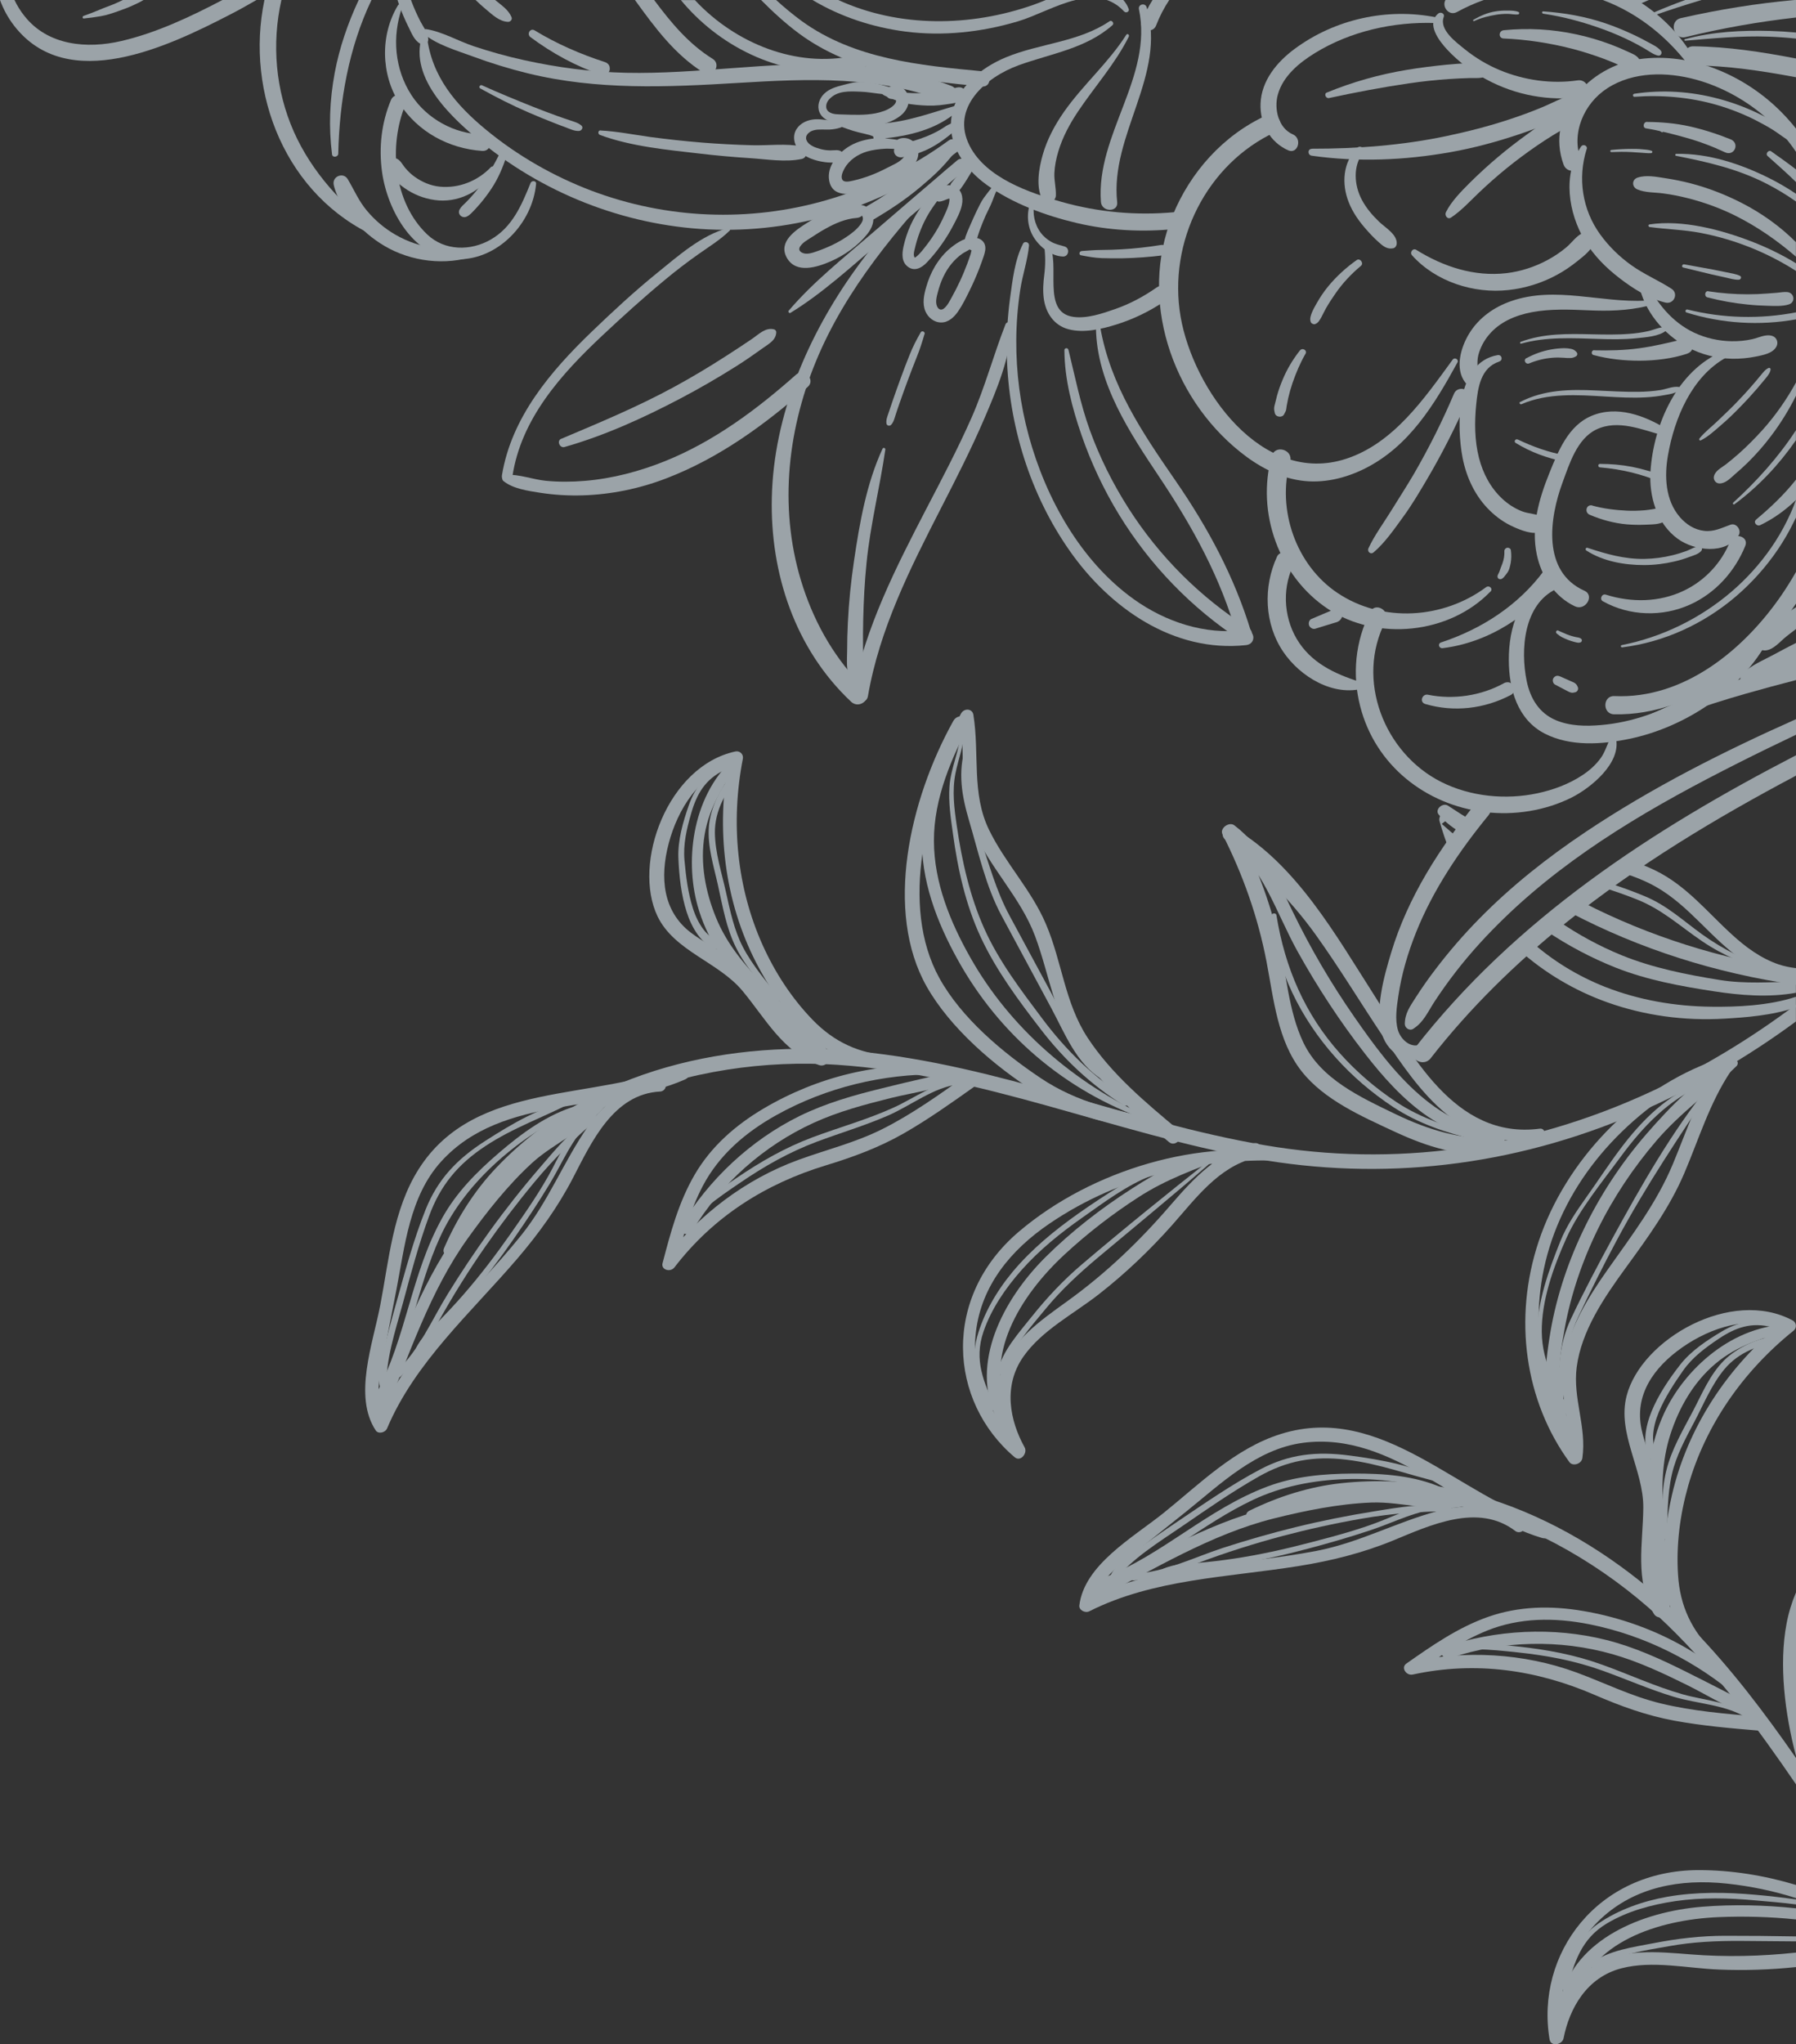 <svg viewBox="0 0 450 512" fill="none" xmlns="http://www.w3.org/2000/svg">
  <rect x="0" y="0" width="450" height="512" fill="#333333" stroke="none"/>
  <g opacity="0.6" clip-path="url(#clip0_2019_2428)">
  <path d="M450 251.581C438.671 260.107 426.475 267.476 413.678 273.398C382.207 287.979 349.09 292.32 316.907 286.822C282.276 280.9 250.45 266.741 215.04 263.335C183.726 260.308 148.294 267.298 124.39 292.409C118.76 298.309 114.42 305.321 111.259 312.601C110.48 314.382 113.129 315.294 113.952 313.536C131.09 277.449 174.133 264.27 209.699 266.675C246.244 269.123 278.96 283.794 314.326 290.139C346.041 295.838 378.758 292.32 410.161 278.763C424.183 272.708 437.581 264.96 449.978 255.833V251.581H450Z" fill="#E1EFF6"/>
  <path d="M450 249.644C443.123 251.915 435.021 252.205 428.923 252.138C419.62 252.049 410.562 250.446 402.238 247.196C395.227 244.435 388.951 240.539 383.565 235.753L380.605 237.913C386.948 243.589 394.426 248.086 402.817 251.069C411.964 254.319 421.979 255.722 432.084 255.121C437.203 254.831 444.057 254.342 449.978 252.294V249.644H450ZM450 242.944V246.639C429.88 243.767 410.762 237.645 393.447 228.563L396.807 226.114C413.166 234.484 431.104 240.183 450 242.944ZM365.893 209.729C365.226 207.904 364.625 206.034 364.091 204.141C363.134 204.876 362.199 205.611 361.242 206.345C362.666 207.614 364.135 208.861 365.604 210.085L363.289 213.291C362.288 210.82 361.42 208.26 360.685 205.655C360.285 204.23 362.177 202.249 363.534 203.451C364.936 204.698 366.339 205.9 367.785 207.08L365.871 209.729H365.893Z" fill="#E1EFF6"/>
  <path d="M430.058 265.45C409.405 272.574 392.2 290.851 385.524 310.909C379.069 330.276 382.096 350.913 393.224 366.185C394.048 367.32 396.251 366.674 396.474 365.183C397.586 357.324 394.048 350.268 395.049 342.431C396.229 333.326 401.882 325 407.424 317.409C412.921 309.862 418.285 302.494 421.935 294.012C425.652 285.352 428.3 276.314 433.664 268.277C435.022 266.251 432.173 264.203 430.815 266.251C425.54 274.199 422.736 282.925 419.153 291.519C415.124 301.202 408.893 309.373 402.772 318.032C397.92 324.889 393.447 332.28 391.822 340.294C390.086 348.91 394.137 356.479 392.957 364.938C394.048 364.604 395.116 364.27 396.207 363.914C385.501 349.266 382.452 329.275 388.795 310.641C395.517 291.006 411.519 275.713 430.659 266.986C431.728 266.496 431.149 265.071 430.081 265.45H430.058Z" fill="#E1EFF6"/>
  <path d="M379.314 283.727C360.419 283.816 348.667 268.099 339.431 254.831C333.555 246.394 328.347 237.511 323.851 228.228C319.979 220.236 316.485 212.2 309.274 206.701C307.96 205.699 305.535 207.436 306.313 208.972C311.388 218.967 315.171 229.608 317.33 240.806C319.155 250.312 320.09 260.641 326.144 268.322C331.775 275.468 341.122 279.564 349.402 283.415C357.325 287.088 366.183 290.138 375.597 288.669C377.645 288.357 377.934 284.974 375.798 285.085C366.094 285.552 357.881 282.992 349.646 279.03C340.744 274.733 330.951 270.259 326.567 261.109C322.761 253.117 322.316 243.722 320.313 235.085C318.065 225.312 314.504 216.118 309.83 207.436C308.851 208.193 307.871 208.949 306.87 209.706C316.218 216.474 319.712 228.584 325.142 238.335C330.128 247.284 335.736 255.855 342.013 263.914C350.759 275.178 362.555 287.244 379.225 285.374C380.182 285.263 380.271 283.727 379.314 283.727Z" fill="#E1EFF6"/>
  <path d="M323.206 289.048C301.016 284.974 273.73 292.832 255.346 308.416C235.939 324.845 237.63 350.936 254.234 364.961C255.725 366.23 257.528 363.914 256.726 362.49C253.032 355.856 251.251 347.107 256.437 339.738C261.066 333.149 269.012 329.075 275.31 324.155C281.965 318.968 288.085 313.113 293.672 306.835C299.547 300.201 305.29 292.276 314.303 290.027C316.729 289.404 316.462 285.731 314.014 286.354C305.245 288.558 299.147 295.036 293.382 301.715C285.593 310.775 277.158 318.879 267.387 325.913C260.688 330.744 253.321 335.798 250.762 343.812C248.38 351.225 250.495 358.549 253.922 364.649C254.746 363.825 255.591 363.002 256.415 362.2C248.158 355.277 243.128 344.903 244.53 333.482C245.932 322.062 253.076 313.18 262.914 306.479C281.164 294.057 302.218 289.805 322.872 290.762C324.007 290.806 324.252 289.248 323.184 289.048H323.206Z" fill="#E1EFF6"/>
  <path d="M287.774 279.831C268.99 271.172 253.01 257.392 243.039 239.671C238.142 230.989 234.025 221.082 234.003 210.619C233.958 199.956 238.454 189.515 243.706 179.809C242.66 179.742 241.614 179.653 240.568 179.586C242.015 189.048 240.012 198.776 243.795 207.659C247.891 217.276 255.703 224.667 259.375 234.529C262.98 244.257 264.138 254.253 270.036 262.957C276.134 271.951 284.613 279.075 292.915 286.043C294.629 287.49 297.033 284.462 295.319 283.037C286.973 276.069 278.471 268.99 272.484 259.863C266.764 251.114 266.096 240.829 262.046 231.39C258.396 222.841 251.83 216.118 247.802 207.814C243.373 198.709 245.465 188.847 243.884 179.008C243.64 177.449 241.548 177.249 240.746 178.785C235.627 188.424 231.399 198.687 231.02 209.195C230.62 220.392 234.782 231.011 239.923 240.294C250.25 258.972 266.786 273.242 287.507 280.522C287.952 280.677 288.219 280.032 287.818 279.831H287.774Z" fill="#E1EFF6"/>
  <path d="M235.449 267.12C220.493 265.873 204.936 269.591 191.293 277.65C184.26 281.813 178.206 287.111 174.111 294.101C170.016 301.091 167.991 308.794 166.01 316.363C165.565 318.033 167.968 318.745 168.992 317.409C178.785 304.653 191.849 296.439 206.961 291.853C213.749 289.782 220.204 287.423 226.48 283.838C232.578 280.343 238.32 276.269 244.063 272.196C246.088 270.749 243.974 268.01 241.948 269.457C235.227 274.244 228.461 279.074 221.094 282.77C214.261 286.198 207.117 287.912 200.04 290.495C186.73 295.348 174.979 304.297 166.388 315.562C167.39 315.896 168.369 316.252 169.37 316.608C171.084 309.996 172.82 303.251 176.092 297.017C180.209 289.204 186.842 283.549 194.609 279.23C207.206 272.24 221.339 268.968 235.071 269.079C236.362 269.079 236.718 267.231 235.427 267.12H235.449Z" fill="#E1EFF6"/>
  <path d="M223.386 264.47C215.218 263.892 208.986 260.975 203.578 255.388C198.348 249.978 194.164 243.544 191.07 236.665C184.683 222.44 182.991 206.167 186.129 190.005C186.33 188.936 185.395 187.979 184.282 188.201C167.256 191.83 158.376 216.274 164.763 229.519C168.992 238.246 180.031 240.917 186.062 248.197C191.827 255.12 196.078 263.402 205.181 266.741C207.451 267.565 209.142 263.936 206.85 263.112C199.127 260.352 195.143 253.362 190.38 247.373C188.355 244.836 186.174 242.409 183.57 240.405C180.231 237.845 176.314 236.064 172.998 233.504C166.121 228.184 165.275 219.835 167.545 211.242C169.726 202.939 175.201 193.567 184.549 191.541C183.926 190.94 183.325 190.339 182.702 189.737C179.252 207.636 181.567 225.735 189.445 241.073C195.076 252.048 207.406 269.947 223.32 265.828C224.098 265.628 224.232 264.493 223.386 264.448V264.47Z" fill="#E1EFF6"/>
  <path d="M165.787 270.993C158.131 271.015 151.699 275.757 147.337 282.08C141.172 290.984 137.477 300.802 130.578 309.395C118.025 325 101.822 338.202 93.966 356.679C94.901 356.501 95.858 356.323 96.815 356.145C93.677 351.381 94.945 345.437 96.036 339.827C97.126 334.172 98.239 328.518 99.352 322.841C101.4 312.311 102.579 299.644 110.547 290.895C125.948 273.909 152.366 278.807 171.596 270.37C174.133 269.257 172.753 265.606 170.238 266.719C149.317 275.958 119.182 270.325 104.916 292.787C98.439 302.983 97.438 315.739 95.279 326.87C93.387 336.666 88.491 349.689 94.144 358.26C94.789 359.217 96.525 358.838 96.993 357.725C103.981 341.207 117.914 328.874 129.598 315.25C135.029 308.905 139.792 302.293 143.575 294.991C148.182 286.109 153.68 273.954 165.409 273.375C166.944 273.308 167.456 270.993 165.854 270.993H165.787Z" fill="#E1EFF6"/>
  <path d="M450 245.837C443.59 245.971 437.269 246.461 430.882 245.437C422.424 244.079 414.034 242.387 406.266 239.226C400.68 236.933 395.405 234.061 390.509 230.699L387.282 233.059C392.846 236.821 398.811 239.96 404.82 242.342C412.632 245.437 421.067 246.995 429.546 248.286C435.912 249.266 443.167 249.889 449.978 248.642V245.837H450Z" fill="#E1EFF6"/>
  <path d="M450 242.476C448.531 242.298 447.085 242.008 445.66 241.541C441.187 240.027 437.359 237.177 433.998 234.105C427.766 228.451 422.514 221.772 414.702 217.988C413.322 217.32 411.897 216.719 410.451 216.207L406.956 218.745C409.738 219.613 412.431 220.704 414.946 222.128C423.359 226.915 428.745 235.107 436.624 240.494C440.786 243.344 445.26 244.813 450.022 245.236V242.476H450ZM368.898 205.588C366.828 204.43 364.848 203.117 362.8 201.781C361.465 200.913 359.372 202.761 360.508 204.052C362.177 205.989 364.247 207.547 366.561 208.816L368.92 205.566L368.898 205.588Z" fill="#E1EFF6"/>
  <path d="M434.287 265.606C425.919 269.368 418.463 277.182 412.52 284.017C406.044 291.474 400.635 299.8 396.496 308.549C392.445 317.075 389.596 326.114 388.216 335.152C386.792 344.391 386.013 354.03 392.401 360.887C393.847 362.445 396.807 360.174 395.338 358.616C389.018 351.915 390.398 341.853 392.022 332.837C393.58 324.266 396.429 315.829 400.391 307.77C404.263 299.912 409.204 292.498 414.991 285.731C421.067 278.652 428.456 273.442 435.088 267.009C435.778 266.341 435.311 265.139 434.287 265.584V265.606Z" fill="#E1EFF6"/>
  <path d="M385.768 282.681C364.246 285.486 353.385 263.424 344.216 249.088C334.757 234.328 324.853 216.563 309.14 207.391C307.315 206.323 305.356 208.816 306.914 210.196C315.349 217.61 323.028 224.889 329.593 234.017C335.603 242.387 340.922 251.225 346.664 259.796C355.433 272.908 366.405 289.226 385.946 284.863C387.415 284.529 387.26 282.481 385.768 282.681Z" fill="#E1EFF6"/>
  <path d="M306.447 288.113C298.568 288.647 290.333 293.366 283.612 297.685C275.934 302.605 268.478 308.371 262.001 314.805C251.096 325.646 243.106 341.541 249.582 355.032C250.517 356.969 253.922 355.432 252.965 353.54C246.11 339.938 255.547 324.533 266.742 314.181C272.439 308.905 278.738 304.03 285.281 299.822C292.27 295.303 299.303 292.899 306.87 289.916C308.027 289.448 307.515 288.046 306.469 288.113H306.447Z" fill="#E1EFF6"/>
  <path d="M291.045 280.388C280.006 278.451 269.857 276.114 260.755 270.014C251.207 263.625 240.902 254.987 235.36 244.947C225.412 226.915 231.799 200.468 242.215 181.768C241.147 181.968 240.079 182.169 238.988 182.369C239.344 182.77 239.7 183.171 240.056 183.571C240.635 184.217 242.126 183.994 242.215 182.903C242.26 182.369 242.304 181.857 242.349 181.323C242.504 179.275 239.9 178.651 238.832 180.61C227.882 200.312 221.517 228.251 232.2 247.107C238.098 257.503 249.137 266.986 259.241 273.42C268.233 279.141 279.472 282.97 290.934 282.035C291.98 281.946 291.869 280.544 291.023 280.388H291.045Z" fill="#E1EFF6"/>
  <path d="M241.97 268.233C238.676 268.166 235.182 269.213 231.888 269.969C228.216 270.793 224.544 271.684 220.871 272.596C213.927 274.288 206.961 276.27 200.396 279.475C187.977 285.597 177.65 295.392 170.572 307.035C169.459 308.883 172.442 309.929 173.577 308.082C180.654 296.439 191.382 286.888 203.912 281.189C210.122 278.362 216.62 276.648 223.097 275.023C229.128 273.531 236.473 272.641 242.082 269.68C242.749 269.324 242.794 268.278 241.97 268.255V268.233Z" fill="#E1EFF6"/>
  <path d="M184.638 189.226C173.577 198.576 171.485 214.983 174.779 226.826C179.185 242.721 192.918 253.562 203.957 264.849C205.448 266.385 208.452 264.092 206.939 262.556C201.776 257.28 196.59 252.004 191.449 246.728C186.53 241.674 182.079 236.398 179.386 229.787C176.782 223.42 175.335 216.185 176.559 208.994C177.761 201.87 181.5 196.26 185.684 190.227C186.174 189.537 185.395 188.624 184.66 189.248L184.638 189.226Z" fill="#E1EFF6"/>
  <path d="M150.853 275.335C143.931 280.677 135.964 284.907 129.71 291.051C124.123 296.55 118.893 302.806 114.375 309.15C104.938 322.463 99.753 338.291 93.365 352.872C92.475 354.898 95.591 355.989 96.459 353.941C102.557 339.315 107.698 323.376 117.202 310.152C121.898 303.607 127.261 296.795 133.271 291.296C139.08 285.976 147.359 282.881 152.01 276.425C152.589 275.646 151.699 274.711 150.875 275.335H150.853Z" fill="#E1EFF6"/>
  <path d="M143.575 275.557C135.986 276.871 128.063 281.568 121.497 285.798C114.509 290.294 109.724 295.303 106.674 302.85C103.625 310.441 101.511 318.389 99.33 326.158C98.084 330.588 96.882 335.018 95.836 339.471C95.146 342.387 94.411 345.548 95.48 348.242C95.747 348.932 96.815 348.576 96.793 347.841C96.592 340.628 99.018 333.416 100.977 326.27C102.935 319.012 104.894 311.666 107.52 304.542C110.302 296.951 114.642 291.652 121.564 287.066C128.664 282.369 136.253 279.809 143.664 275.936C143.887 275.824 143.82 275.49 143.575 275.535V275.557Z" fill="#E1EFF6"/>
  <path d="M144.443 276.959C137.121 279.119 130.823 283.749 125.036 288.714C119.405 293.544 114.353 298.642 110.792 305.054C102.98 319.057 101.845 334.907 94.3 348.999C93.743 350.023 95.368 350.579 95.925 349.555C102.735 336.822 104.338 322.797 110.258 309.84C116.712 295.704 130.489 284.328 144.644 277.783C145.111 277.583 144.978 276.804 144.466 276.959H144.443Z" fill="#E1EFF6"/>
  <path d="M149.918 279.097C144.02 281.857 139.347 287.69 135.207 292.498C130.8 297.619 126.616 302.917 122.677 308.371C118.982 313.491 115.488 318.723 112.194 324.066C108.21 330.522 105.072 338.046 99.419 343.389C98.551 344.213 99.575 345.526 100.443 344.702C104.716 340.628 107.231 335.709 110.013 330.722C113.596 324.333 117.469 318.122 121.697 312.066C125.548 306.568 129.621 301.203 133.938 296.016C138.968 289.961 144.221 284.84 150.274 279.742C150.63 279.453 150.363 278.896 149.918 279.097Z" fill="#E1EFF6"/>
  <path d="M147.537 280.01C143.063 283.349 140.971 287.712 138.545 292.387C135.563 298.108 131.69 303.629 127.951 308.972C124.257 314.248 120.362 319.368 116.111 324.244C114.13 326.515 112.06 328.718 109.946 330.878C107.854 332.97 105.539 334.93 104.293 337.579C103.915 338.38 105.027 338.959 105.584 338.247C109.123 333.572 113.529 329.587 117.335 325.112C121.386 320.37 125.147 315.384 128.708 310.286C131.868 305.744 134.94 301.114 137.789 296.394C141.149 290.807 143.197 285.375 148.027 280.633C148.405 280.254 148.027 279.676 147.559 280.032L147.537 280.01Z" fill="#E1EFF6"/>
  <path d="M240.279 270.771C234.248 270.971 229.307 274.956 223.832 277.427C217.244 280.41 210.322 282.324 203.578 284.84C196.701 287.422 190.559 290.94 184.438 295.103C178.696 298.999 172.976 302.939 168.97 308.638C168.347 309.506 169.593 310.397 170.216 309.506C174.133 303.918 179.742 300.089 185.351 296.283C191.538 292.053 197.747 288.535 204.691 285.931C210.589 283.727 216.598 281.946 222.407 279.43C228.216 276.937 233.936 272.262 240.212 271.572C240.68 271.527 240.724 270.771 240.257 270.771H240.279Z" fill="#E1EFF6"/>
  <path d="M181.188 191.964C176.715 194.034 174.155 197.195 172.598 201.648C171.106 205.922 169.815 210.419 169.971 214.827C170.149 219.39 170.683 224.199 172.063 228.451C173.221 232.057 175.736 236.844 179.853 237.801C180.565 237.957 181.099 237.111 180.565 236.643C179.119 235.397 177.516 234.417 176.337 232.881C175.09 231.278 174.222 229.408 173.599 227.449C172.397 223.687 171.863 219.524 171.507 215.517C171.129 211.487 172.041 207.636 173.198 203.651C174.578 198.865 176.67 195.17 181.545 192.832C182.123 192.565 181.812 191.719 181.233 191.986L181.188 191.964Z" fill="#E1EFF6"/>
  <path d="M195.299 250.022C192.094 245.859 188.555 241.852 186.107 237.133C183.926 232.903 182.947 228.161 181.901 223.464C180.832 218.611 179.186 213.647 179.119 208.571C179.096 205.833 179.764 203.184 180.988 200.601C181.99 198.509 183.525 196.572 184.349 194.412C184.549 193.878 183.948 193.611 183.548 193.989C180.343 197.262 177.984 202.649 177.628 206.901C177.205 211.955 178.829 216.897 179.875 221.639C181.055 226.959 181.99 232.502 184.416 237.333C186.908 242.342 190.737 246.505 194.453 250.624C194.832 251.069 195.633 250.468 195.255 250L195.299 250.022Z" fill="#E1EFF6"/>
  <path d="M240.746 182.948C240.568 187.712 238.231 192.187 237.898 196.951C237.608 200.958 238.231 204.92 238.766 208.794C239.99 217.788 241.971 226.67 245.754 234.774C249.604 243.033 255.213 250.602 260.755 257.77C266.542 265.295 273.33 271.684 281.498 276.804C282.455 277.405 283.657 275.891 282.7 275.29C274.109 269.925 267.142 263.113 261.155 255.121C255.814 247.997 250.228 240.695 246.578 232.481C242.994 224.444 241.014 215.651 239.723 206.79C239.099 202.538 238.521 198.153 239.389 193.745C240.101 190.005 241.637 186.599 241.503 182.837C241.503 182.369 240.791 182.525 240.791 182.97L240.746 182.948Z" fill="#E1EFF6"/>
  <path d="M241.97 186.932C239.878 193.322 241.036 199.533 242.794 205.477C245.175 213.535 247 221.995 250.94 229.319C255.124 237.111 259.308 244.88 263.492 252.649C266.808 258.838 269.724 266.407 275.978 270.236C276.846 270.771 277.87 269.479 277.046 268.878C270.458 263.958 267.343 255.966 263.514 248.909C259.998 242.387 256.481 235.886 252.965 229.364C249.56 223.063 247.846 216.429 245.509 209.662C242.972 202.315 240.791 195.258 242.415 187.044C242.46 186.777 242.059 186.688 241.97 186.955V186.932Z" fill="#E1EFF6"/>
  <path d="M303.309 290.384C292.425 298.977 281.587 307.726 271.037 316.697C266.408 320.637 262.335 324.979 258.574 329.676C255.346 333.727 251.118 338.358 250.027 343.367C249.782 344.502 251.563 344.613 251.808 343.5C252.965 338.158 258.351 332.236 261.912 327.895C265.829 323.109 270.325 318.968 275.088 314.961C284.636 306.969 294.295 299.043 303.709 290.896C304.043 290.606 303.687 290.094 303.309 290.384Z" fill="#E1EFF6"/>
  <path d="M288.33 293.7C285.481 294.012 283.033 295.57 280.563 297.084C277.069 299.244 273.619 301.514 270.236 303.896C264.182 308.17 258.373 312.935 253.633 318.634C249.649 323.442 246.422 329.03 244.819 334.84C243.039 341.363 245.198 347.552 248.091 352.961C248.447 353.629 249.649 353.139 249.315 352.405C246.555 346.305 243.951 340.695 246.422 333.504C248.358 327.872 251.852 322.73 255.903 318.144C260.354 313.113 265.629 308.861 271.104 305.009C276.512 301.203 282.343 296.817 288.486 294.435C288.953 294.257 288.753 293.634 288.308 293.678L288.33 293.7Z" fill="#E1EFF6"/>
  <path d="M370.1 284.684C363.022 282.124 356.234 280.21 350.003 276.091C344.728 272.618 339.943 268.522 335.781 263.869C326.99 254.052 321.96 242.453 319.823 229.23C319.689 228.473 318.488 228.673 318.554 229.453C319.578 242.787 326.033 255.209 334.579 264.782C338.808 269.524 343.704 273.709 349.068 277.249C355.389 281.389 362.177 283.682 369.744 285.463C370.256 285.575 370.612 284.862 370.1 284.684Z" fill="#E1EFF6"/>
  <path d="M444.236 242.832C437.781 240.806 431.817 237.846 426.453 233.994C421.69 230.566 417.706 226.781 412.12 224.466C409.293 223.286 406.4 222.24 403.462 221.283L401.993 222.351C404.642 223.219 407.246 224.132 409.805 225.134C416.393 227.672 420.911 231.968 426.542 235.775C431.772 239.315 437.692 241.786 443.946 243.478C444.347 243.589 444.659 242.966 444.236 242.832Z" fill="#E1EFF6"/>
  <path d="M428.5 271.55C418.863 283.415 411.185 297.017 403.974 310.196C400.324 316.897 396.741 323.643 393.513 330.499C390.531 336.866 390.576 343.367 390.108 350.001C390.041 351.002 391.644 351.136 391.711 350.112C392.2 343.099 392.223 336.621 395.405 329.898C398.477 323.398 401.704 316.964 405.109 310.597C412.253 297.218 420.666 284.707 429.146 272.017C429.435 271.572 428.856 271.127 428.523 271.572L428.5 271.55Z" fill="#E1EFF6"/>
  <path d="M426.431 270.927C417.817 274.088 411.363 280.566 405.955 287.779C403.017 291.675 400.391 295.749 397.564 299.711C394.982 303.362 392.579 306.835 390.932 310.931C388.016 318.211 385.123 326.203 385.19 333.794C385.256 341.252 388.016 349.133 392.712 354.609C393.202 355.188 394.07 354.453 393.714 353.83C390.108 347.441 386.391 341.452 386.302 333.594C386.213 325.824 389.151 317.476 392.467 310.108C395.672 302.962 401.437 296.038 406.155 289.604C411.608 282.213 418.062 275.379 426.698 271.706C427.254 271.461 426.965 270.704 426.408 270.904L426.431 270.927Z" fill="#E1EFF6"/>
  <path d="M450 440.317V446.884C440.407 432.859 430.348 419.168 417.817 407.013C392.223 382.191 350.893 364.382 314.481 380.834C312.701 381.635 311.299 379.231 313.035 378.362C320.134 374.867 327.991 372.329 336.092 371.461C370.567 367.766 402.104 385.353 424.049 407.904C433.864 418.011 442.166 429.03 450.022 440.317H450Z" fill="#E1EFF6"/>
  <path d="M450 472.084C442.01 469.68 433.731 468.367 425.652 468.367C400.235 468.367 384.656 489.36 388.261 510.776C388.595 512.712 391.444 512.089 391.755 510.508C393.224 503.051 397.52 495.237 406.244 492.966C414.056 490.94 422.736 492.966 430.704 493.278C437.158 493.545 443.613 493.322 450.022 492.654V489.026C441.253 489.961 432.484 490.183 423.537 489.471C415.303 488.825 406.422 487.913 399.278 492.387C392.668 496.506 389.552 503.451 388.217 510.33C389.374 510.241 390.554 510.152 391.711 510.063C389.886 499.444 392.757 488.269 401.214 480.455C409.672 472.641 420.867 470.482 432.707 471.751C438.716 472.396 444.503 473.62 450.022 475.379V472.062L450 472.084Z" fill="#E1EFF6"/>
  <path d="M437.158 423.977C426.542 413.358 412.276 406.123 396.674 403.473C388.617 402.093 380.583 402.249 372.926 404.92C365.293 407.592 358.749 412.178 352.362 416.652C350.96 417.632 352.317 419.725 353.964 419.391C369.677 415.985 384.945 418.189 399.456 424.444C405.977 427.271 412.409 429.631 419.531 430.945C426.453 432.214 433.464 432.837 440.474 433.416C442.967 433.616 443.123 430.165 440.63 429.943C432.418 429.23 424.138 428.563 416.126 426.626C408.692 424.823 402.127 421.506 395.071 418.901C381.762 414.003 367.029 413.224 353.185 416.252C353.719 417.164 354.253 418.077 354.788 418.99C360.374 415.05 366.049 411.042 372.57 408.393C380.761 405.099 389.485 405.076 398.187 406.79C412.298 409.595 425.207 416.252 435.622 425.223C436.602 426.069 438.071 424.889 437.158 423.954V423.977Z" fill="#E1EFF6"/>
  <path d="M429.68 414.159C423.827 408.438 420.933 402.183 420.444 394.435C419.954 386.933 420.933 379.32 423.003 372.062C427.321 357.058 436.557 343.567 449.399 333.26C450.245 332.592 450.156 331.234 449.154 330.7C433.82 322.463 411.23 335.353 407.557 349.6C405.131 358.995 411.83 368.167 411.741 377.628C411.652 386.622 409.56 395.704 414.345 404.119C415.547 406.234 419.175 404.542 417.973 402.427C413.856 395.326 415.347 387.423 415.592 379.787C415.681 376.537 415.592 373.287 414.902 370.059C414.012 365.963 412.164 362.067 411.296 357.948C409.494 349.444 414.256 342.521 421.512 337.445C428.545 332.525 438.783 328.919 447.218 333.416C447.129 332.57 447.04 331.702 446.973 330.856C432.774 342.276 422.825 357.592 418.93 374.378C416.148 386.377 413.967 408.015 428.768 415.184C429.48 415.54 430.325 414.761 429.725 414.182L429.68 414.159Z" fill="#E1EFF6"/>
  <path d="M381.517 381.902C375.664 376.96 367.696 376.425 360.285 378.429C349.824 381.234 340.677 386.332 329.838 388.425C310.164 392.209 289.265 391.808 271.327 400.824C272.15 401.314 272.996 401.782 273.841 402.249C274.531 396.595 279.339 392.877 283.79 389.293C288.286 385.686 292.804 382.08 297.3 378.496C305.668 371.795 314.771 362.89 326.478 361.354C349.201 358.371 366.205 379.164 386.325 385.174C388.973 385.953 390.286 382.303 387.638 381.501C365.693 375.001 346.352 351.225 320.958 359.128C309.429 362.712 300.415 371.795 291.58 378.896C283.79 385.13 271.66 391.92 270.436 402.093C270.303 403.251 271.861 404.075 272.951 403.54C288.953 395.459 307.56 395.059 325.298 392.231C333.533 390.918 341.456 388.937 349.045 385.82C358.304 382.013 370.345 376.314 379.67 383.438C380.894 384.373 382.764 382.948 381.54 381.924L381.517 381.902Z" fill="#E1EFF6"/>
  <path d="M450 477.94C442.255 477.116 434.309 476.915 426.586 477.539C411.252 478.763 394.893 485.709 391.11 500.201C390.576 502.272 394.159 503.318 394.649 501.248C398.21 486.444 415.369 480.789 430.592 480.143C437.002 479.876 443.568 480.054 450 480.722V477.962V477.94Z" fill="#E1EFF6"/>
  <path d="M450 398.821C448.932 401.358 448.13 403.963 447.641 406.612C445.682 416.919 447.218 429.23 450 439.805V398.798V398.821Z" fill="#E1EFF6"/>
  <path d="M441.409 429.052C438.939 426.871 435.6 425.402 432.618 423.843C429.279 422.107 425.896 420.415 422.514 418.723C416.104 415.517 409.538 412.512 402.461 410.731C389.04 407.369 374.841 408.171 361.887 412.467C359.84 413.158 361.465 415.873 363.512 415.206C376.443 410.887 390.798 410.531 404.041 414.293C410.584 416.163 416.66 419.035 422.669 421.995C428.233 424.734 434.421 428.83 440.608 430.21C441.342 430.366 442.055 429.587 441.431 429.052H441.409Z" fill="#E1EFF6"/>
  <path d="M448.754 331.701C434.265 331.701 422.068 342.832 416.927 354.008C410.005 368.99 413.477 386.131 414.612 401.87C414.768 404.008 418.53 404.208 418.374 402.049C417.84 394.68 417.305 387.311 416.794 379.965C416.304 372.952 416.326 366.029 418.53 359.239C420.644 352.694 424.227 346.238 429.813 341.541C435.333 336.888 441.81 335.018 448.909 333.126C449.733 332.903 449.711 331.701 448.754 331.701Z" fill="#E1EFF6"/>
  <path d="M367.318 375.535C358.593 375.134 349.78 373.197 341.033 373.843C333.199 374.422 325.165 375.824 317.642 377.739C301.84 381.768 287.64 390.495 273.352 397.485C271.371 398.465 273.04 401.314 275.021 400.29C289.109 393.077 303.353 384.262 319.155 380.299C326.967 378.34 335.469 376.626 343.593 376.314C351.471 376.025 359.773 379.008 367.496 377.093C368.431 376.871 368.364 375.579 367.34 375.535H367.318Z" fill="#E1EFF6"/>
  <path d="M361.62 371.016C354.988 367.12 345.885 365.562 338.162 364.537C329.905 363.447 323.028 364.181 315.839 367.966C308.606 371.773 301.862 376.492 295.163 380.989C291.357 383.549 287.573 386.176 283.879 388.892C281.453 390.673 278.871 392.61 277.937 395.348C277.692 396.038 278.738 396.461 279.205 395.904C283.723 390.272 290.222 386.332 296.342 382.147C302.53 377.895 308.784 373.554 315.372 369.814C322.405 365.829 329.126 364.582 337.383 365.584C345.84 366.586 353.274 369.546 361.442 371.394C361.687 371.439 361.843 371.172 361.62 371.038V371.016Z" fill="#E1EFF6"/>
  <path d="M361.398 372.641C354.431 369.546 346.62 369.012 338.986 369.057C331.552 369.101 324.43 369.725 317.553 372.307C302.53 377.939 291.424 389.293 276.557 395.17C275.466 395.593 276.334 397.062 277.425 396.639C290.845 391.341 301.128 381.679 314.036 375.602C328.102 368.99 345.952 369.212 360.975 373.398C361.464 373.531 361.865 372.863 361.375 372.641H361.398Z" fill="#E1EFF6"/>
  <path d="M364.18 377.806C357.904 376.114 350.559 377.516 344.305 378.518C337.628 379.587 331.018 380.9 324.497 382.503C318.376 384.017 312.323 385.753 306.358 387.69C299.147 390.05 291.891 393.745 284.124 394.168C282.944 394.235 282.855 395.904 284.057 395.815C289.955 395.459 295.052 393.344 300.393 391.363C307.248 388.803 314.237 386.577 321.359 384.685C327.858 382.97 334.423 381.523 341.078 380.366C348.823 379.008 356.145 378.473 364.046 378.518C364.491 378.518 364.647 377.917 364.202 377.783L364.18 377.806Z" fill="#E1EFF6"/>
  <path d="M361.754 376.96C356.167 376.604 351.783 378.585 346.886 380.588C340.9 383.037 334.401 384.729 328.08 386.377C321.87 388.002 315.572 389.404 309.184 390.361C306.202 390.807 303.197 391.163 300.193 391.43C297.233 391.675 294.228 391.675 291.535 392.877C290.734 393.233 291.201 394.413 292.091 394.213C297.811 392.944 303.754 392.743 309.563 391.808C315.728 390.807 321.804 389.449 327.813 387.846C333.177 386.421 338.496 384.885 343.726 383.126C349.891 381.034 354.966 378.229 361.731 377.717C362.266 377.672 362.332 376.982 361.776 376.96H361.754Z" fill="#E1EFF6"/>
  <path d="M438.493 429.898C433.775 426.158 427.41 425.98 421.645 424.355C414.679 422.374 408.18 419.346 401.414 416.92C394.515 414.426 387.549 413.135 380.182 412.356C373.282 411.621 366.383 410.909 359.639 412.668C358.616 412.935 358.972 414.426 360.018 414.137C366.628 412.4 373.371 413.113 380.115 413.825C387.571 414.604 394.582 415.918 401.57 418.433C407.49 420.57 413.232 423.086 419.286 424.934C425.34 426.782 432.729 426.915 437.959 430.455C438.338 430.722 438.872 430.165 438.493 429.876V429.898Z" fill="#E1EFF6"/>
  <path d="M444.347 331.568C439.606 330.254 435.6 331.011 431.527 333.393C427.632 335.708 423.737 338.291 421.022 341.741C418.196 345.348 415.503 349.355 413.811 353.496C412.365 357.013 411.185 362.267 413.7 365.651C414.145 366.229 415.102 365.94 414.991 365.228C414.701 363.335 414.101 361.577 414.19 359.618C414.279 357.569 414.835 355.588 415.614 353.696C417.127 350.045 419.42 346.528 421.734 343.233C424.049 339.938 427.232 337.578 430.681 335.263C434.821 332.503 438.827 331.033 444.035 332.414C444.658 332.569 444.948 331.746 444.347 331.568Z" fill="#E1EFF6"/>
  <path d="M417.595 384.974C417.84 379.72 417.728 374.378 418.908 369.213C419.976 364.56 422.291 360.33 424.539 356.078C426.853 351.693 428.812 346.84 432.061 342.922C433.82 340.807 436.023 339.226 438.649 338.046C440.764 337.089 443.19 336.621 445.215 335.508C445.705 335.241 445.415 334.618 444.859 334.662C440.296 335.085 435.022 337.668 431.995 340.695C428.411 344.28 426.453 349.088 424.183 353.407C421.645 358.238 418.774 363.069 417.506 368.322C416.17 373.754 416.415 379.409 416.571 384.952C416.571 385.531 417.573 385.598 417.595 384.996V384.974Z" fill="#E1EFF6"/>
  <path d="M450 484.974C444.08 484.863 438.16 484.818 432.262 484.818C426.186 484.818 420.288 485.508 414.345 486.666C409.271 487.646 403.039 488.469 398.966 491.564C398.054 492.254 399.322 493.523 400.257 492.81C404.597 489.471 412.52 488.447 418.04 487.445C424.116 486.332 430.236 486.065 436.446 486.11C440.964 486.132 445.482 486.176 450 486.221V484.974Z" fill="#E1EFF6"/>
  <path d="M450 475.713C446.662 475.246 443.301 474.845 439.94 474.556C432.551 473.888 425.029 473.777 417.751 475.046C411.608 476.136 405.532 478.296 400.547 481.702C394.96 485.509 392.623 491.631 391.333 497.641C391.177 498.398 392.401 498.799 392.623 498.02C394.471 491.586 396.095 485.62 402.616 481.724C407.735 478.674 413.722 477.027 419.776 476.136C426.408 475.179 433.197 475.335 439.873 475.958C443.145 476.248 446.595 476.515 450 476.96V475.691V475.713Z" fill="#E1EFF6"/>
  <path d="M450 194.257C429.836 204.942 410.295 216.674 392.334 231.122C379.848 241.162 368.297 252.427 358.438 265.072C356.59 267.431 352.54 265.005 354.409 262.6C379.692 230.076 413.878 207.859 450 189.159V194.257Z" fill="#E1EFF6"/>
  <path d="M358.282 263.736C353.786 267.699 347.755 264.07 346.286 259.017C344.461 252.739 346.731 244.68 348.556 238.625C352.762 224.644 360.797 212.244 369.922 201.002C371.702 198.821 374.729 202.004 372.971 204.163C365.671 213.068 359.083 222.819 354.788 233.549C352.74 238.669 351.16 244.012 350.359 249.466C349.958 252.204 349.468 255.299 350.27 258.015C351.026 260.553 353.875 262.957 356.479 261.287C357.948 260.352 359.595 262.578 358.282 263.736Z" fill="#E1EFF6"/>
  <path d="M406.311 182.547C420.154 175.134 434.933 170.103 450 165.94V170.326C445.749 171.416 441.543 172.552 437.336 173.754C427.121 176.67 417.083 180.21 407.268 184.306C406.111 184.796 405.131 183.193 406.289 182.57L406.311 182.547Z" fill="#E1EFF6"/>
  <path d="M450 157.547C449.177 158.148 448.375 158.772 447.596 159.395C446.061 160.597 444.48 162.645 442.477 162.89C441.031 163.068 439.718 162 440.14 160.441C440.675 158.415 442.789 157.258 444.369 156.033C446.083 154.72 447.841 153.473 449.666 152.293L450.022 152.071V157.569L450 157.547Z" fill="#E1EFF6"/>
  <path d="M450 166.274C448.91 166.875 447.819 167.454 446.751 168.055C444.169 169.502 441.52 171.572 438.649 172.374C436.513 172.975 435.177 170.214 436.624 168.723C438.694 166.608 441.877 165.339 444.458 163.936C446.283 162.935 448.131 161.977 450 161.02V166.229V166.274Z" fill="#E1EFF6"/>
  <path d="M450 184.016C445.126 186.331 440.274 188.691 435.467 191.118C414.701 201.581 394.203 213.313 377.333 229.519C372.771 233.905 368.453 238.58 364.603 243.589C362.8 245.926 361.086 248.331 359.461 250.802C357.792 253.34 356.702 256.033 354.075 257.681C353.141 258.259 351.961 257.436 351.983 256.412C352.028 253.785 353.252 252.115 354.654 249.911C356.256 247.418 357.948 244.991 359.751 242.654C363.089 238.268 366.717 234.083 370.589 230.143C378.646 221.928 387.727 214.76 397.275 208.371C413.833 197.284 431.794 188.224 450.044 180.098V183.972L450 184.016Z" fill="#E1EFF6"/>
  <path d="M413.121 0C412.098 0.467 411.074 0.913 410.006 1.291C408.781 1.714 407.958 0.98 407.713 0H413.099H413.121Z" fill="#E1EFF6"/>
  <path d="M450 19.346C441.476 17.765 432.929 16.429 424.205 16.407C421.111 16.407 421.2 11.554 424.294 11.598C432.974 11.688 441.498 13.023 450 14.648V19.346Z" fill="#E1EFF6"/>
  <path d="M450 4.386C440.697 5.432 431.461 7.057 422.358 9.283C419.286 10.04 418.084 5.232 421.156 4.541C430.548 2.404 440.051 0.868 449.622 0H450V4.386Z" fill="#E1EFF6"/>
  <path d="M163.895 0C168.079 5.61 172.553 11.02 178.562 14.737C180.832 16.14 178.673 19.702 176.403 18.277C169.059 13.691 164.051 6.857 159.088 0H163.895Z" fill="#E1EFF6"/>
  <path d="M124.057 0C125.614 1.313 127.439 2.427 128.196 4.386C128.397 4.92 127.84 5.476 127.328 5.476C125.147 5.41 123.411 3.718 121.809 2.382C120.896 1.625 120.006 0.824 119.16 0H124.057Z" fill="#E1EFF6"/>
  <path d="M133.961 7.614C139.48 10.975 145.467 13.58 151.61 15.561C152.144 15.739 152.634 16.184 152.745 16.741C152.856 17.387 152.767 17.876 152.278 18.344C151.855 18.745 151.209 18.923 150.653 18.745C144.243 16.563 138.345 13.335 132.915 9.306C131.913 8.549 132.848 6.924 133.961 7.614Z" fill="#E1EFF6"/>
  <path d="M102.98 0L103.069 0.267C103.737 2.048 104.516 3.785 105.384 5.454C106.14 6.901 107.231 8.148 107.298 9.817C107.364 10.886 106.096 11.376 105.272 10.931C103.781 10.107 103.091 8.237 102.357 6.768C101.489 5.031 100.71 3.228 100.064 1.38C99.909 0.935 99.753 0.467 99.597 0H102.958L102.98 0Z" fill="#E1EFF6"/>
  <path d="M100.754 1.825C98.195 9.149 98.84 17.297 103.113 23.864C106.941 29.742 113.908 33.593 120.918 33.66C123.589 33.682 123.5 37.978 120.829 37.8C112.439 37.221 104.649 33.014 100.064 25.846C95.413 18.588 95.257 8.704 99.708 1.335C100.042 0.779 100.977 1.18 100.754 1.803V1.825Z" fill="#E1EFF6"/>
  <path d="M3.628 -0C4.295 1.402 5.119 2.76 6.143 4.029C11.996 11.442 21.833 12.288 30.447 10.262C39.238 8.214 47.784 4.163 55.774 -0.022H64.298C62.006 1.313 59.691 2.604 57.332 3.807C42.198 11.598 16.982 23.709 3.583 6.5C2.003 4.452 0.823 2.271 0 -0H3.628Z" fill="#E1EFF6"/>
  <path d="M134.317 46.06C133.427 55.877 124.813 65.072 114.664 64.938C103.714 64.782 97.06 52.716 95.724 43.077C94.879 36.977 95.569 30.721 97.972 25.023C98.907 22.796 102.579 23.843 101.622 26.113C97.282 36.465 98.573 50.69 107.053 58.727C111.415 62.868 117.914 62.912 122.966 59.996C128.397 56.879 130.711 51.336 132.937 45.837C133.204 45.169 134.406 45.192 134.317 46.06Z" fill="#E1EFF6"/>
  <path d="M126.972 38.914C126.037 41.83 124.835 44.702 123.122 47.262C122.276 48.531 121.363 49.755 120.384 50.913C119.872 51.514 119.36 52.093 118.804 52.672C118.225 53.273 117.691 53.896 116.934 54.252C115.755 54.786 114.509 53.607 115.176 52.427C115.555 51.737 116.178 51.247 116.734 50.69C117.224 50.201 117.713 49.689 118.181 49.154C119.16 48.063 120.05 46.928 120.874 45.748C122.543 43.344 124.079 40.851 125.303 38.179C125.726 37.222 127.261 37.957 126.95 38.914H126.972Z" fill="#E1EFF6"/>
  <path d="M123.856 42.52C121.208 47.462 115.599 50.601 109.946 50.2C107.186 50 104.471 49.087 102.134 47.618C100.064 46.282 96.392 43.522 96.904 40.783C97.082 39.849 98.239 39.359 99.063 39.604C100.354 39.982 100.776 41.206 101.6 42.142C102.29 42.943 103.069 43.7 103.937 44.301C105.762 45.614 107.943 46.527 110.191 46.75C114.976 47.217 119.717 45.325 123.01 41.852C123.456 41.385 124.123 42.008 123.856 42.52Z" fill="#E1EFF6"/>
  <path d="M120.518 63.513C113.24 66.563 104.471 65.895 97.505 62.244C94.411 60.619 91.54 58.371 89.203 55.766C86.822 53.117 84.374 49.8 83.617 46.282C83.172 44.168 86.021 43.01 87.133 44.88C88.736 47.574 89.893 50.356 91.941 52.783C93.944 55.165 96.325 57.191 99.018 58.749C105.428 62.467 112.661 63.179 119.872 61.888C120.763 61.732 121.475 63.09 120.518 63.491V63.513Z" fill="#E1EFF6"/>
  <path d="M83.194 38.669C82.326 31.768 82.593 25.111 83.862 18.255C85.041 11.955 87.156 5.81 89.871 0H93.076C87.378 11.977 85.041 25.289 84.752 38.491C84.752 39.337 83.305 39.581 83.194 38.669Z" fill="#E1EFF6"/>
  <path d="M94.322 59.306C71.754 49.243 61.361 23.397 66.257 0H70.508C68.037 10.975 69.039 22.663 73.624 32.992C78.097 43.054 85.931 51.714 94.879 58.037C95.48 58.46 95.079 59.662 94.3 59.306H94.322Z" fill="#E1EFF6"/>
  <path d="M20.943 3.985C22.301 3.517 23.614 3.005 24.927 2.449C26.24 1.87 27.598 1.447 28.911 0.868C29.556 0.601 30.202 0.289 30.825 -0.022H35.989C35.254 0.467 34.364 0.846 33.674 1.18C32.339 1.825 30.914 2.337 29.534 2.827C28.132 3.317 26.73 3.807 25.261 4.051C23.859 4.296 22.434 4.497 21.01 4.63C20.609 4.675 20.609 4.096 20.943 3.985Z" fill="#E1EFF6"/>
  <path d="M443.79 37.912C445.86 39.381 447.952 40.85 450 42.431V45.592C447.663 43.321 445.237 41.162 442.878 39.069C442.255 38.513 443.123 37.422 443.813 37.912H443.79Z" fill="#E1EFF6"/>
  <path d="M450 151.18C445.304 158.103 439.517 164.292 432.774 169.234C424.539 175.245 414.702 179.141 404.397 178.896C401.459 178.829 401.548 174.199 404.486 174.332C421.979 175.134 437.025 162.667 446.417 148.976C447.685 147.106 448.887 145.191 450 143.232V151.18Z" fill="#E1EFF6"/>
  <path d="M450 38.023C447.997 35.084 445.704 32.368 442.989 29.92C437.848 25.289 431.549 21.75 424.873 19.924C417.639 17.965 409.249 17.898 402.75 22.084C396.852 25.868 393.58 33.415 396.117 40.138C397.119 42.831 392.757 43.922 391.777 41.251C387.059 28.384 398.499 16.54 410.651 14.826C423.804 12.956 437.358 18.922 446.483 28.228C447.73 29.497 448.909 30.832 450.022 32.235V38.045L450 38.023Z" fill="#E1EFF6"/>
  <path d="M397.542 37.355C395.249 44.635 396.451 52.538 400.947 58.727C403.106 61.71 405.777 64.314 408.781 66.451C411.964 68.722 415.547 70.214 418.819 72.329C420.666 73.531 419.375 76.291 417.283 75.779C413.099 74.777 409.182 72.284 405.799 69.679C402.372 67.052 399.3 63.98 397.075 60.24C392.957 53.295 391.466 43.767 396.14 36.71C396.629 35.975 397.853 36.465 397.564 37.355H397.542Z" fill="#E1EFF6"/>
  <path d="M412.476 70.436C415.035 75.868 418.953 80.699 424.45 83.304C427.365 84.684 430.682 85.419 433.887 85.463C435.623 85.486 437.336 85.33 439.028 84.951C440.652 84.595 442.366 83.615 444.035 84.127C445.193 84.484 445.66 85.797 445.081 86.821C444.124 88.558 441.676 88.936 439.874 89.314C437.982 89.693 436.023 89.871 434.087 89.849C430.125 89.782 426.275 88.802 422.781 86.933C416.794 83.704 411.92 77.894 410.629 71.149C410.428 70.103 411.964 69.346 412.454 70.414L412.476 70.436Z" fill="#E1EFF6"/>
  <path d="M424.227 17.876C418.529 9.862 410.807 3.428 401.592 0H410.094C416.638 3.985 422.157 9.706 425.741 17.03C426.252 18.054 424.85 18.789 424.227 17.876ZM371.769 0C369.454 0.824 367.229 1.825 365.07 3.005C363 4.141 361.197 1.625 362.177 0H371.769Z" fill="#E1EFF6"/>
  <path d="M361.754 4.207C360.485 7.458 364.936 10.641 367.095 12.4C369.722 14.515 372.682 16.273 375.775 17.564C381.896 20.102 388.751 21.082 395.316 20.125C398.054 19.724 399.1 23.954 396.385 24.31C388.061 25.378 379.781 23.865 372.392 19.88C368.809 17.965 365.426 15.45 362.644 12.467C360.641 10.329 357.236 5.966 360.374 3.384C360.953 2.894 362.065 3.384 361.732 4.23L361.754 4.207Z" fill="#E1EFF6"/>
  <path d="M359.573 5.766C349.157 5.41 338.362 7.814 329.46 13.29C325.543 15.695 321.47 19.034 320.179 23.664C319.177 27.204 320.268 32.079 323.94 33.66C326.366 34.706 325.187 38.713 322.761 37.645C318.154 35.597 315.639 30.922 315.839 25.935C316.062 20.214 319.912 15.561 324.319 12.289C334.423 4.786 347.532 1.892 359.817 4.341C360.663 4.497 360.418 5.833 359.595 5.81L359.573 5.766Z" fill="#E1EFF6"/>
  <path d="M328.725 37.244C339.965 37.267 351.405 36.398 362.399 34.083C367.696 32.97 372.926 31.634 378.068 29.942C380.916 29.007 383.721 27.983 386.48 26.826C388.973 25.802 391.421 24.355 394.048 23.82C395.739 23.486 397.319 25.713 395.806 26.982C393.714 28.718 391.11 29.631 388.595 30.655C385.924 31.746 383.209 32.77 380.471 33.682C374.885 35.552 369.187 37.088 363.401 38.112C351.827 40.16 340.321 40.628 328.681 39.003C327.59 38.847 327.568 37.267 328.725 37.267V37.244Z" fill="#E1EFF6"/>
  <path d="M341.545 38.201C338.919 41.585 339.297 46.438 341.233 50.067C342.346 52.16 343.882 53.941 345.573 55.566C347.087 57.013 350.114 58.727 349.958 61.064C349.913 61.554 349.602 62.066 349.09 62.177C347.532 62.511 346.486 61.599 345.373 60.597C344.327 59.662 343.326 58.615 342.391 57.547C340.566 55.499 338.941 53.228 337.94 50.668C336.114 46.104 336.426 40.583 340.098 36.999C340.855 36.265 342.257 37.311 341.567 38.179L341.545 38.201Z" fill="#E1EFF6"/>
  <path d="M354.854 62.578C361.665 66.808 369.366 69.346 377.467 68.411C381.028 67.988 384.522 66.852 387.682 65.16C389.374 64.248 390.999 63.179 392.468 61.932C393.825 60.797 395.005 59.016 396.63 58.326C398.143 57.68 399.946 58.838 399.434 60.597C398.877 62.6 396.852 64.092 395.272 65.361C393.647 66.674 391.933 67.854 390.108 68.834C386.347 70.882 382.207 72.173 377.956 72.64C369.21 73.598 359.729 70.548 353.786 63.936C353.141 63.201 354.009 62.044 354.877 62.578H354.854Z" fill="#E1EFF6"/>
  <path d="M412.52 76.692C407.691 77.828 402.883 77.939 397.965 77.716C393.269 77.516 388.484 77.316 383.832 78.184C379.715 78.963 375.731 80.633 373.015 83.905C371.791 85.374 370.901 87.066 370.411 88.914C369.922 90.851 370.411 92.676 370.211 94.613C370.078 95.971 368.186 97.151 367.14 95.815C364.447 92.32 366.005 86.977 368.119 83.527C370.545 79.564 374.373 76.87 378.735 75.379C389.708 71.594 401.192 75.891 412.365 75.29C413.166 75.245 413.299 76.492 412.52 76.67V76.692Z" fill="#E1EFF6"/>
  <path d="M375.62 90.561C370.99 92.097 370.3 97.062 369.877 101.269C369.432 105.744 369.455 110.307 370.567 114.671C371.569 118.567 373.438 122.151 376.399 124.911C377.801 126.225 379.47 127.315 381.273 128.028C383.009 128.718 385.012 128.651 386.659 129.497C388.372 130.388 387.571 132.636 386.102 133.193C384.032 133.994 381.117 132.814 379.203 131.946C376.999 130.966 375.019 129.564 373.305 127.894C369.633 124.332 367.407 119.568 366.45 114.604C364.959 106.768 364.714 90.784 375.241 88.936C376.287 88.758 376.666 90.205 375.642 90.539L375.62 90.561Z" fill="#E1EFF6"/>
  <path d="M432.506 89.537C423.893 94.301 419.553 104.698 417.929 113.981C416.994 119.235 417.239 125.29 420.911 129.52C422.469 131.323 424.516 132.658 426.942 132.948C429.413 133.26 431.349 132.213 433.597 131.412C435.11 130.877 436.446 132.881 435.6 134.128C432.373 138.981 424.516 137.957 420.377 134.951C415.102 131.122 413.143 124.31 413.544 118.032C414.301 106.3 420.243 92.765 431.661 88.001C432.662 87.578 433.508 88.958 432.506 89.515V89.537Z" fill="#E1EFF6"/>
  <path d="M439.985 130.143C443.613 127.115 447.084 123.82 450.022 120.103V125.201C447.374 127.738 444.391 129.92 441.031 131.523C440.185 131.924 439.206 130.81 440.007 130.143H439.985Z" fill="#E1EFF6"/>
  <path d="M416.816 109.083C411.474 107.636 405.398 104.964 399.968 107.569C395.138 109.884 393.224 116.184 391.51 120.837C388.216 129.742 386.302 143.166 396.985 147.952C399.634 149.132 397.252 153.095 394.604 151.848C389.485 149.444 386.191 144.323 385.056 138.891C383.587 131.968 385.59 124.956 388.172 118.566C390.398 113.068 392.89 106.634 398.744 104.163C405.087 101.469 412.053 104.052 417.55 107.435C418.44 107.992 417.817 109.35 416.816 109.083Z" fill="#E1EFF6"/>
  <path d="M402.349 148.932C408.759 150.958 415.748 150.868 421.868 147.952C427.121 145.459 431.349 140.984 433.486 135.575C434.421 133.215 438.271 134.328 437.292 136.71C434.688 143.121 429.836 148.531 423.493 151.403C416.549 154.564 408.247 154.319 401.593 150.579C400.702 150.067 401.348 148.62 402.327 148.932H402.349Z" fill="#E1EFF6"/>
  <path d="M389.908 147.529C381.762 151.38 380.917 162.734 382.519 170.548C383.409 174.889 385.635 178.629 389.864 180.387C393.38 181.857 397.386 181.924 401.125 181.59C408.848 180.944 416.438 178.25 423.025 174.221C429.836 170.058 434.977 164.448 439.495 157.948C441.053 155.721 444.391 157.747 443.101 160.151C436.29 172.908 422.224 182.146 408.27 185.04C401.415 186.465 393.514 187.022 387.082 183.749C380.182 180.232 378.068 172.551 378.045 165.338C378.001 157.413 380.56 147.997 389.218 145.77C390.242 145.503 390.91 147.061 389.908 147.529Z" fill="#E1EFF6"/>
  <path d="M390.91 169.413C391.644 169.747 392.379 170.081 393.113 170.392C393.469 170.548 393.825 170.704 394.181 170.86C394.359 170.927 394.515 171.038 394.671 171.149C394.983 171.372 395.138 171.639 395.294 171.995C395.428 172.284 395.45 172.552 395.316 172.841C395.205 173.108 394.983 173.309 394.693 173.375C394.337 173.464 394.025 173.553 393.647 173.464C393.38 173.398 393.113 173.286 392.868 173.153C392.512 172.975 392.156 172.774 391.8 172.596C391.088 172.218 390.353 171.839 389.641 171.461C389.085 171.171 388.884 170.325 389.24 169.813C389.418 169.569 389.663 169.346 389.975 169.279C390.309 169.212 390.576 169.279 390.887 169.413H390.91Z" fill="#E1EFF6"/>
  <path d="M404.886 184.907C406.266 191.118 398.521 197.374 393.758 199.756C387.148 203.05 379.425 204.253 372.125 203.384C357.213 201.603 344.594 191.675 340.811 176.915C338.763 168.945 339.564 160.553 343.326 153.228C344.639 150.668 348.467 153.006 347.154 155.566C339.564 170.192 346.775 188.625 361.108 195.838C368.453 199.533 377.289 200.379 385.279 198.665C389.196 197.819 393.068 196.394 396.407 194.19C398.187 193.033 399.834 191.586 401.081 189.849C402.238 188.246 402.661 186.376 403.618 184.684C403.907 184.172 404.775 184.284 404.909 184.885L404.886 184.907Z" fill="#E1EFF6"/>
  <path d="M378.557 137.801C378.713 138.892 378.691 139.938 378.513 141.007C378.424 141.474 378.312 141.964 378.179 142.409C378.001 142.966 377.712 143.411 377.355 143.856C377.044 144.257 376.665 144.836 376.176 145.014C375.864 145.125 375.464 145.036 375.308 144.747C375.108 144.39 375.241 144.056 375.419 143.745C375.619 143.366 375.775 142.966 375.909 142.52C375.998 142.231 376.109 141.986 376.22 141.719C376.287 141.563 376.176 141.83 376.22 141.674C376.22 141.63 376.265 141.585 376.287 141.519C376.332 141.385 376.398 141.251 376.443 141.118C376.821 140.049 376.977 139.114 376.933 137.979C376.933 137.578 377.289 137.222 377.667 137.178C378.045 137.133 378.513 137.378 378.557 137.801Z" fill="#E1EFF6"/>
  <path d="M373.416 148.175C363.156 158.794 345.062 160.686 332.709 152.494C320.446 144.368 314.704 128.317 318.643 114.225C319.467 111.242 324.096 112.623 323.25 115.606C319.867 127.605 324.697 141.563 335.157 148.531C346.397 156.033 361.598 155.031 372.348 147.062C373.149 146.483 374.173 147.44 373.438 148.197L373.416 148.175Z" fill="#E1EFF6"/>
  <path d="M365.159 90.806C359.439 101.247 353.074 111.777 342.035 117.32C337.072 119.813 331.441 121.149 325.899 120.348C320.223 119.524 315.105 116.697 310.676 113.135C293.494 99.355 285.281 74.844 293.783 54.03C298.234 43.099 306.514 33.838 317.308 28.896C320.068 27.627 322.382 31.746 319.6 33.037C302.307 41.029 292.581 60.641 295.808 79.319C298.947 97.485 316.173 121.817 337.316 114.894C349.201 110.998 356.924 99.733 363.957 90.094C364.491 89.359 365.604 90.027 365.159 90.829V90.806Z" fill="#E1EFF6"/>
  <path d="M340.967 66.607C338.585 68.589 336.448 70.859 334.668 73.419C333.778 74.688 332.932 75.98 332.175 77.315C331.775 78.005 331.463 78.74 331.085 79.43C330.684 80.143 330.284 80.9 329.505 81.167C329.148 81.3 328.592 81.055 328.436 80.699C328.08 79.875 328.436 78.963 328.748 78.183C329.082 77.404 329.505 76.647 329.927 75.913C330.751 74.466 331.663 73.108 332.709 71.817C334.802 69.257 337.227 67.053 339.92 65.138C340.766 64.537 341.79 65.939 340.989 66.585L340.967 66.607Z" fill="#E1EFF6"/>
  <path d="M327.056 88.669C325.743 90.984 324.697 93.455 323.829 95.971C323.406 97.217 323.05 98.486 322.761 99.755C322.627 100.401 322.494 101.046 322.382 101.692C322.316 102.026 322.316 102.404 322.227 102.738C322.115 103.094 321.893 103.428 321.737 103.762C321.247 104.72 319.578 104.475 319.4 103.406C319.333 103.05 319.222 102.649 319.244 102.271C319.244 101.892 319.378 101.469 319.467 101.091C319.623 100.401 319.801 99.733 319.979 99.065C320.357 97.707 320.825 96.394 321.381 95.08C322.471 92.453 323.918 90.049 325.676 87.8C326.322 86.977 327.635 87.712 327.079 88.669H327.056Z" fill="#E1EFF6"/>
  <path d="M341.745 172.373C334.067 174.533 325.788 169.501 321.559 163.29C316.774 156.256 316.462 146.995 319.979 139.381C320.513 138.224 322.182 138.023 323.161 138.602C324.341 139.314 324.452 140.672 323.94 141.808C321.092 147.93 321.759 155.499 325.565 161.064C329.393 166.674 335.536 169.212 341.79 171.104C342.435 171.305 342.391 172.195 341.768 172.395L341.745 172.373Z" fill="#E1EFF6"/>
  <path d="M416.393 33.126C415.859 32.769 415.347 32.435 414.813 32.079C414.679 31.99 414.813 31.79 414.946 31.857C415.481 32.191 416.037 32.502 416.571 32.836C416.749 32.947 416.571 33.237 416.393 33.126Z" fill="#E1EFF6"/>
  <path d="M412.676 30.543C416.282 30.566 419.843 30.877 423.359 31.656C426.876 32.458 430.303 33.549 433.642 34.907C436.001 35.886 434.554 39.248 432.195 38.135C429.079 36.665 425.83 35.441 422.491 34.506C419.175 33.571 415.814 32.703 412.409 32.146C411.474 31.99 411.764 30.521 412.654 30.521L412.676 30.543Z" fill="#E1EFF6"/>
  <path d="M376.755 7.569C382.942 6.968 388.929 7.302 395.005 8.615C397.92 9.239 400.769 10.085 403.573 11.131C405.042 11.688 406.467 12.289 407.891 12.957C409.338 13.624 410.517 13.98 411.074 15.561C411.363 16.407 410.695 17.231 409.939 17.476C408.492 17.921 407.379 17.075 406.088 16.474C404.709 15.851 403.306 15.272 401.882 14.737C399.278 13.78 396.629 12.912 393.936 12.222C388.35 10.775 382.497 9.884 376.732 9.639C375.375 9.573 375.464 7.703 376.777 7.569H376.755Z" fill="#E1EFF6"/>
  <path d="M362.288 53.139C363.646 50.423 366.138 47.907 368.275 45.77C370.567 43.5 372.949 41.318 375.419 39.248C377.823 37.222 380.316 35.307 382.853 33.482C385.435 31.634 388.239 29.341 391.243 28.206C393.002 27.538 394.359 30.209 393.002 31.367C391.8 32.369 390.353 33.081 389.04 33.905C387.705 34.728 386.392 35.597 385.078 36.487C382.475 38.268 379.937 40.16 377.489 42.142C375.108 44.078 372.815 46.104 370.59 48.219C368.364 50.334 366.116 52.805 363.557 54.497C362.689 55.076 361.887 53.94 362.288 53.161V53.139Z" fill="#E1EFF6"/>
  <path d="M382.452 89.715C384.366 88.669 386.458 87.912 388.595 87.534C389.708 87.333 390.82 87.222 391.933 87.2C392.534 87.2 393.091 87.266 393.669 87.378C394.27 87.511 394.626 87.756 395.027 88.201C395.316 88.513 395.249 89.025 394.871 89.248C394.337 89.559 393.936 89.671 393.313 89.671C392.824 89.671 392.356 89.671 391.889 89.604C390.909 89.537 389.908 89.515 388.929 89.604C386.948 89.76 384.989 90.25 383.164 91.007C382.296 91.385 381.584 90.183 382.43 89.693L382.452 89.715Z" fill="#E1EFF6"/>
  <path d="M399.456 87.734C403.195 87.823 407.023 87.734 410.74 87.222C414.479 86.71 418.085 85.842 421.735 84.951C422.38 84.796 423.114 84.974 423.56 85.463C424.094 86.042 424.138 86.554 424.005 87.311C423.893 87.979 423.248 88.402 422.669 88.602C418.953 89.827 414.768 90.316 410.873 90.339C406.912 90.339 403.084 89.938 399.256 88.914C398.566 88.736 398.744 87.689 399.456 87.689V87.734Z" fill="#E1EFF6"/>
  <path d="M450 64.292C445.393 60.33 440.452 56.857 434.91 54.074C431.082 52.159 427.054 50.69 422.914 49.644C420.889 49.132 418.819 48.709 416.727 48.442C414.612 48.152 412.231 48.286 410.25 47.44C408.848 46.839 408.803 44.991 410.317 44.479C412.476 43.767 414.968 44.279 417.15 44.613C419.331 44.947 421.49 45.37 423.626 45.926C428.055 47.084 432.351 48.753 436.424 50.846C441.342 53.361 446.016 56.678 449.978 60.641V64.248L450 64.292Z" fill="#E1EFF6"/>
  <path d="M428.011 72.952C431.282 73.442 434.576 73.709 437.893 73.709C439.562 73.709 441.209 73.642 442.878 73.508C443.635 73.442 444.414 73.375 445.17 73.33C446.038 73.263 446.973 73.063 447.841 73.152C449.599 73.353 449.955 75.69 448.197 76.247C446.595 76.759 444.503 76.625 442.811 76.581C441.142 76.536 439.495 76.447 437.848 76.269C434.443 75.935 431.082 75.334 427.788 74.466C426.942 74.243 427.143 72.796 428.033 72.93L428.011 72.952Z" fill="#E1EFF6"/>
  <path d="M450 99.11C448.219 102.671 446.105 106.1 443.679 109.283C441.921 111.621 439.985 113.802 437.915 115.85C436.891 116.852 435.823 117.81 434.732 118.745C433.619 119.702 432.373 121.104 430.815 121.082C429.88 121.082 429.19 120.125 429.457 119.212C429.858 117.832 431.327 117.142 432.417 116.318C433.553 115.428 434.643 114.515 435.734 113.558C437.804 111.71 439.784 109.706 441.654 107.636C444.903 104.007 447.685 100 450.022 95.748V99.11H450Z" fill="#E1EFF6"/>
  <path d="M398.966 126.625C401.793 127.404 404.731 127.76 407.646 127.894C409.093 127.961 410.562 127.916 412.009 127.805C412.699 127.738 413.388 127.649 414.078 127.538C414.946 127.404 415.77 127.115 416.638 127.427C417.795 127.85 418.396 129.452 417.35 130.343C416.081 131.434 413.878 131.322 412.276 131.411C410.718 131.478 409.16 131.456 407.602 131.322C404.375 131.033 401.281 130.187 398.299 128.918C396.919 128.317 397.453 126.202 398.989 126.603L398.966 126.625Z" fill="#E1EFF6"/>
  <path d="M342.88 137.311C344.416 133.994 346.753 130.877 348.667 127.761C350.559 124.688 352.54 121.661 354.365 118.522C358.081 112.088 361.42 105.432 364.313 98.597C365.248 96.394 368.853 97.462 367.896 99.666C364.847 106.656 361.42 113.468 357.547 120.036C355.655 123.241 353.741 126.492 351.538 129.497C349.357 132.502 346.998 135.931 344.171 138.335C343.415 138.981 342.502 138.157 342.88 137.311Z" fill="#E1EFF6"/>
  <path d="M357.77 173.998C364.18 175.29 371.124 174.266 376.866 171.082C377.355 170.815 378.112 170.77 378.58 171.127C379.136 171.55 379.336 171.906 379.403 172.618C379.448 173.197 379.025 173.82 378.535 174.065C371.903 177.538 364.291 178.428 357.102 176.314C355.589 175.868 356.301 173.709 357.792 173.998H357.77Z" fill="#E1EFF6"/>
  <path d="M361.108 160.886C371.279 157.525 380.449 151.581 386.859 142.921C386.948 143.745 387.037 144.569 387.126 145.392C386.347 144.702 386.213 143.767 386.859 142.921C387.549 142.053 388.617 141.652 389.641 142.253C390.509 142.765 390.976 144.168 390.309 145.036C383.365 154.141 372.949 160.931 361.464 162.333C360.53 162.445 360.151 161.198 361.086 160.886H361.108Z" fill="#E1EFF6"/>
  <path d="M328.57 155.032C329.571 154.609 330.551 154.186 331.552 153.763C332.042 153.562 332.531 153.34 333.043 153.139C333.377 153.006 333.711 152.805 334.067 152.716C334.601 152.561 335.158 152.672 335.647 152.917C336.137 153.184 336.493 153.985 336.248 154.52C336.048 155.032 335.736 155.432 335.247 155.677C334.935 155.855 334.534 155.922 334.201 156.033C333.689 156.189 333.177 156.345 332.665 156.501C331.641 156.813 330.595 157.147 329.571 157.458C328.948 157.659 328.258 157.236 328.013 156.657C327.791 156.1 327.991 155.277 328.592 155.009L328.57 155.032Z" fill="#E1EFF6"/>
  <path d="M332.464 23.175C338.897 20.525 345.64 18.633 352.495 17.498C355.811 16.941 359.128 16.541 362.466 16.207C364.18 16.051 365.893 15.917 367.607 15.828C369.343 15.739 371.257 15.294 372.771 16.296C373.772 16.941 373.639 18.233 372.726 18.878C371.413 19.768 369.811 19.501 368.275 19.546C366.561 19.59 364.847 19.68 363.134 19.791C359.728 20.013 356.345 20.392 352.963 20.882C346.263 21.861 339.631 23.13 332.999 24.555C332.22 24.733 331.641 23.509 332.442 23.175H332.464Z" fill="#E1EFF6"/>
  <path d="M287.306 1.826C292.359 18.745 278.07 33.794 279.917 50.646C280.207 53.206 276.045 53.184 275.844 50.557C274.598 33.682 288.931 19.279 285.37 2.315C285.103 1.069 286.928 0.601 287.306 1.826Z" fill="#E1EFF6"/>
  <path d="M278.738 6.3C272.061 12.2 263.337 13.402 255.235 16.34C247.023 19.323 238.053 26.981 242.972 36.554C247.089 44.568 257.861 48.264 265.963 50.557C275.155 53.161 284.769 54.03 294.295 53.139C297.01 52.894 296.877 57.102 294.206 57.369C286.038 58.17 277.759 57.725 269.791 55.855C261.979 54.007 253.744 51.002 247.178 46.26C241.703 42.298 237.208 35.998 238.476 28.918C239.723 21.861 245.754 16.964 252.03 14.359C260.532 10.842 270.258 10.575 278.003 5.321C278.582 4.92 279.272 5.855 278.738 6.3Z" fill="#E1EFF6"/>
  <path d="M259.197 50.846C258.618 53.406 259.197 56.189 260.755 58.282C261.445 59.217 262.357 59.973 263.359 60.552C264.427 61.153 265.584 61.398 266.742 61.732C268.122 62.133 267.81 64.292 266.341 64.248C263.359 64.159 260.51 61.843 258.996 59.417C257.372 56.79 257.127 53.428 258.24 50.557C258.462 49.956 259.33 50.2 259.197 50.846Z" fill="#E1EFF6"/>
  <path d="M271.015 62.867C272.706 62.756 274.398 62.6 276.089 62.6C277.714 62.6 279.339 62.533 280.963 62.444C284.302 62.266 287.618 61.888 290.912 61.353C292.603 61.086 293.227 63.713 291.557 63.936C288.085 64.359 284.613 64.626 281.119 64.693C279.428 64.715 277.736 64.693 276.045 64.648C274.264 64.582 272.573 64.27 270.837 63.936C270.214 63.802 270.436 62.912 270.993 62.89L271.015 62.867Z" fill="#E1EFF6"/>
  <path d="M262.78 61.175C265.918 66.006 260.777 78.183 268.923 79.363C272.373 79.853 276.267 78.495 279.472 77.382C283.167 76.091 286.639 74.221 289.844 71.972C291.936 70.503 293.894 74.02 291.78 75.445C288.063 77.961 283.99 79.942 279.695 81.278C276 82.435 271.616 83.459 267.788 82.48C264.049 81.523 261.979 78.339 261.511 74.666C261.267 72.729 261.4 70.815 261.645 68.878C261.957 66.362 261.957 64.114 261.645 61.621C261.556 60.931 262.379 60.552 262.78 61.175Z" fill="#E1EFF6"/>
  <path d="M281.676 2.894C280.34 1.447 278.871 0.534 277.313 0H281.453C282.032 0.646 282.499 1.403 282.811 2.271C283.033 2.916 282.121 3.362 281.698 2.894H281.676ZM269.479 0C264.538 1.202 259.419 4.052 255.057 5.343C245.977 8.059 236.251 9.127 226.836 7.903C218.646 6.834 210.678 4.23 203.578 0H210.033C225.234 6.968 243.15 6.768 258.952 1.202C259.976 0.846 261.022 0.423 262.046 0H269.479Z" fill="#E1EFF6"/>
  <path d="M174.089 0C174.467 0.401 174.823 0.779 175.224 1.18C185.506 11.509 200.841 17.342 215.263 13.646C217.333 13.112 218.156 16.362 216.086 16.875C200.974 20.503 185.061 14.626 174.178 3.918C172.909 2.671 171.73 1.38 170.594 0.022H174.089V0Z" fill="#E1EFF6"/>
  <path d="M194.453 -0C196.523 1.87 198.66 3.651 200.908 5.298C214.083 14.804 230.442 16.384 246.132 17.854C248.558 18.076 248.514 21.905 246.043 21.661C230.086 20.147 213.371 18.166 200.106 8.326C196.723 5.81 193.63 2.961 190.67 -0.022H194.453V-0Z" fill="#E1EFF6"/>
  <path d="M257.839 61.42C257.483 65.205 256.17 68.923 255.613 72.685C254.99 76.826 254.656 81.011 254.634 85.218C254.59 93.299 255.636 101.38 257.772 109.194C262.023 124.755 270.726 140.494 284.035 150.045C292.025 155.766 301.884 159.039 311.744 157.814C314.481 157.48 314.949 161.287 312.167 161.576C294.006 163.491 278.07 152.271 268.055 138.001C258.062 123.798 252.72 106.434 252.275 89.114C252.164 84.283 252.431 79.453 253.076 74.666C253.699 70.192 254.256 65.027 256.348 60.997C256.704 60.307 257.884 60.663 257.817 61.42H257.839Z" fill="#E1EFF6"/>
  <path d="M267.699 87.578C269.368 94.346 270.681 101.136 273.063 107.725C275.533 114.56 278.805 121.082 282.7 127.204C290.4 139.293 300.727 149.644 312.857 157.302C314.838 158.549 312.924 161.71 310.943 160.419C298.568 152.338 288.13 141.541 280.407 128.941C276.579 122.685 273.419 116.007 271.015 109.061C268.656 102.249 266.72 94.947 266.697 87.69C266.697 87.133 267.543 87.022 267.677 87.578H267.699Z" fill="#E1EFF6"/>
  <path d="M275.666 81.923C278.226 96.527 286.171 108.281 294.428 120.236C302.619 132.079 309.296 144.457 313.48 158.281C314.17 160.53 310.587 161.443 309.941 159.172C305.846 144.702 298.858 132.035 290.556 119.59C283.1 108.415 274.776 95.993 274.598 82.057C274.598 81.456 275.555 81.322 275.666 81.946V81.923Z" fill="#E1EFF6"/>
  <path d="M224.121 23.687C223.498 23.887 222.897 23.753 222.274 23.687C221.539 23.598 220.782 23.509 220.048 23.442C218.623 23.286 217.199 23.019 215.752 22.974C212.993 22.863 209.81 22.596 207.74 24.889C206.917 25.779 206.605 27.271 207.74 28.05C208.675 28.695 210.033 28.629 211.123 28.673C213.816 28.762 216.687 28.896 219.358 28.384C220.782 28.095 222.251 27.649 223.431 26.781C223.898 26.447 224.455 25.935 224.521 25.312C224.521 25.111 224.521 24.933 224.41 24.755C224.321 24.644 224.099 24.711 224.299 24.622C223.498 24.956 222.563 24.822 222.095 23.998C221.717 23.308 221.917 22.128 222.719 21.794C224.521 21.06 226.569 21.683 227.37 23.553C228.216 25.512 227.281 27.694 225.679 28.94C222.63 31.345 218.178 31.924 214.395 31.545C212.592 31.367 210.7 31.167 208.942 30.721C207.451 30.343 205.915 29.586 205.314 28.095C204.669 26.492 205.27 24.688 206.472 23.509C207.785 22.195 209.632 21.705 211.368 21.26C212.458 20.993 213.505 20.681 214.617 20.57C215.752 20.459 216.91 20.57 218.023 20.726C219.18 20.859 220.293 21.082 221.406 21.416C222.407 21.705 223.653 21.906 224.432 22.663C224.788 23.019 224.566 23.553 224.143 23.687H224.121Z" fill="#E1EFF6"/>
  <path d="M220.983 22.819C221.74 22.529 222.674 22.907 223.453 22.997C224.255 23.086 225.078 23.13 225.902 23.175C227.615 23.264 229.307 23.397 231.043 23.331C232.734 23.241 234.426 23.041 236.073 22.752C236.896 22.618 237.697 22.44 238.521 22.24C239.5 21.995 240.546 21.527 241.436 22.24C241.948 22.64 242.282 23.219 242.06 23.887C241.503 25.735 238.588 25.891 236.941 26.158C234.96 26.469 232.979 26.536 230.976 26.38C229.129 26.247 227.126 26.046 225.367 25.445C224.455 25.134 223.587 24.8 222.719 24.399C222.051 24.11 221.205 23.887 220.805 23.241C220.694 23.063 220.805 22.885 220.983 22.819Z" fill="#E1EFF6"/>
  <path d="M226.235 36.977C224.922 37.533 223.253 37.177 221.851 37.244C220.315 37.333 218.757 37.511 217.288 37.934C214.929 38.624 212.726 40.093 211.546 42.275C211.168 42.987 210.589 44.234 211.056 45.013C211.546 45.815 213.037 45.392 213.772 45.236C216.776 44.568 219.625 43.433 222.34 42.008C223.653 41.318 225.456 40.628 226.413 39.403C226.636 39.114 226.947 38.58 226.814 38.179C226.702 37.867 226.591 37.8 226.369 37.956C225.634 38.468 224.521 38.045 224.099 37.311C223.631 36.465 223.987 35.552 224.744 35.062C226.324 34.016 228.639 34.706 229.574 36.309C230.664 38.157 229.952 40.405 228.572 41.874C227.237 43.299 225.211 44.19 223.475 45.058C221.584 46.015 219.603 46.839 217.577 47.507C214.395 48.553 208.653 50.044 207.762 45.258C207.072 41.563 210.099 38.157 213.082 36.465C214.973 35.396 217.088 34.862 219.224 34.661C220.448 34.55 221.65 34.617 222.874 34.773C223.943 34.906 225.367 34.951 226.235 35.619C226.613 35.93 226.792 36.665 226.213 36.91L226.235 36.977Z" fill="#E1EFF6"/>
  <path d="M239.767 31.567C239.433 32.102 239.077 32.703 238.654 33.17C238.209 33.638 237.653 34.061 237.141 34.439C236.073 35.263 234.938 36.042 233.758 36.71C231.399 38.045 228.795 38.914 226.102 39.381C225.189 39.537 224.277 39.092 224.032 38.157C223.832 37.333 224.344 36.22 225.256 36.087C227.66 35.73 230.041 35.018 232.289 34.105C233.424 33.638 234.515 33.103 235.561 32.502C236.095 32.191 236.607 31.834 237.141 31.5C237.697 31.167 238.32 30.944 238.899 30.655C239.433 30.387 240.079 30.966 239.723 31.523L239.767 31.567Z" fill="#E1EFF6"/>
  <path d="M236.518 47.885C235.716 48.976 235.026 50.111 234.225 51.18C233.424 52.271 232.69 53.428 232.044 54.631C230.776 57.013 229.819 59.617 229.218 62.244C229.084 62.801 228.862 63.535 229.017 64.114C229.129 64.559 229.173 64.604 229.529 64.337C230.553 63.535 231.421 62.333 232.222 61.309C233.936 59.083 235.405 56.634 236.562 54.052C237.119 52.828 237.831 51.425 237.898 50.045C237.898 49.688 237.898 49.711 237.564 49.8C236.785 50.045 236.162 50.445 235.316 50.49C234.448 50.535 233.58 49.466 233.958 48.62C234.737 46.861 237.096 45.949 238.921 46.572C240.947 47.284 241.414 49.421 241.013 51.314C240.657 53.072 239.7 54.809 238.877 56.389C238.009 58.059 237.03 59.662 235.939 61.198C234.804 62.801 233.58 64.315 232.222 65.739C230.976 67.053 229.195 68.077 227.504 66.83C225.835 65.606 225.99 63.491 226.391 61.688C226.792 59.885 227.37 58.148 228.127 56.456C228.973 54.608 229.997 52.872 231.198 51.247C231.822 50.401 232.467 49.533 233.224 48.798C233.936 48.108 234.848 47.529 235.672 46.973C236.184 46.639 236.874 47.351 236.495 47.841L236.518 47.885Z" fill="#E1EFF6"/>
  <path d="M243.729 42.542C242.727 44.145 241.792 45.815 240.657 47.329C240.435 47.618 240.19 47.841 239.834 47.93C239.5 48.019 239.077 47.974 238.788 47.774C238.209 47.395 237.875 46.505 238.343 45.882C239.544 44.279 240.947 42.832 242.282 41.34C242.593 40.984 243.194 41.006 243.528 41.296C243.884 41.585 243.996 42.119 243.751 42.52L243.729 42.542Z" fill="#E1EFF6"/>
  <path d="M250.005 47.017C249.493 48.152 249.026 49.288 248.603 50.445C248.135 51.67 247.49 52.805 246.956 53.985C246.444 55.142 245.977 56.322 245.531 57.502C245.064 58.749 244.775 60.107 244.174 61.287C243.862 61.888 243.016 62.088 242.46 61.821C241.792 61.509 241.592 60.886 241.703 60.196C241.904 58.927 242.616 57.591 243.105 56.389C243.617 55.187 244.151 54.007 244.708 52.849C245.264 51.736 245.798 50.534 246.533 49.51C247.312 48.442 248.135 47.395 248.981 46.371C249.359 45.904 250.25 46.438 250.005 46.995V47.017Z" fill="#E1EFF6"/>
  <path d="M244.419 61.465C243.907 61.776 243.439 62.155 242.95 62.467C242.371 62.845 241.726 63.134 241.147 63.513C240.145 64.203 239.233 65.071 238.454 66.006C236.74 68.054 235.65 70.592 234.982 73.174C234.693 74.265 234.314 75.623 234.782 76.714C235.116 77.516 235.805 77.805 236.495 77.271C237.408 76.558 237.964 75.334 238.521 74.354C239.233 73.063 239.923 71.727 240.546 70.37C241.214 68.945 241.815 67.475 242.371 66.006C242.683 65.205 242.95 64.381 243.217 63.58C243.306 63.29 243.373 62.689 243.573 62.444C243.751 62.222 243.239 61.955 243.974 62.533C244.419 62.8 244.463 62.867 244.107 62.778C243.773 62.734 243.818 62.734 244.218 62.756C243.128 63.001 242.282 62.044 242.527 60.997C243.061 58.704 246.177 59.417 246.756 61.287C247.067 62.266 246.778 63.246 246.466 64.203C246.11 65.227 245.754 66.251 245.353 67.275C244.619 69.167 243.795 71.037 242.905 72.841C242.037 74.599 241.147 76.425 240.034 78.028C239.055 79.43 237.653 80.766 235.828 80.766C234.025 80.766 232.512 79.519 231.844 77.916C231.065 76.002 231.488 73.887 232.044 71.972C232.556 70.125 233.291 68.344 234.27 66.696C235.338 64.915 236.696 63.246 238.343 61.955C239.144 61.309 239.99 60.73 240.902 60.263C241.881 59.751 242.905 59.639 243.996 59.595C245.02 59.55 245.264 60.975 244.463 61.465H244.419Z" fill="#E1EFF6"/>
  <path d="M210.834 31.857C210.099 32.146 209.32 32.302 208.541 32.391C207.674 32.502 206.85 32.435 205.982 32.435C205.27 32.435 204.558 32.435 203.868 32.636C203.334 32.769 202.888 33.036 202.555 33.348C202.51 33.393 202.287 33.638 202.332 33.571C202.377 33.504 202.198 33.771 202.176 33.838C202.132 33.905 202.109 33.949 202.065 34.016C202.065 34.016 201.976 34.239 202.02 34.083C202.087 33.949 202.02 34.172 202.02 34.172C202.02 34.261 201.976 34.35 201.954 34.439C201.998 34.15 201.976 34.751 201.954 34.639C201.954 34.506 201.976 34.773 201.976 34.773C201.976 34.862 202.02 34.929 202.043 35.018C202.087 35.174 202.043 35.085 202.043 35.04C202.065 35.107 202.109 35.196 202.154 35.263C202.198 35.33 202.243 35.419 202.265 35.485C202.265 35.485 202.399 35.686 202.332 35.574C202.421 35.708 202.555 35.819 202.666 35.953C202.71 35.997 202.977 36.22 202.866 36.131C203.155 36.353 203.467 36.532 203.779 36.688C203.845 36.732 203.934 36.754 204.001 36.799C203.957 36.799 203.868 36.732 204.001 36.799C204.157 36.866 204.313 36.932 204.469 36.977C204.847 37.11 205.225 37.222 205.604 37.333C206.449 37.556 207.095 37.645 208.007 37.667C208.964 37.689 210.367 37.311 211.034 38.179C211.301 38.535 211.546 39.025 211.346 39.47C211.012 40.272 210.433 40.606 209.588 40.672C209.12 40.717 208.675 40.739 208.208 40.717C207.228 40.717 206.227 40.561 205.27 40.361C203.489 39.96 201.553 39.225 200.307 37.823C198.994 36.353 198.459 34.127 199.55 32.369C200.574 30.744 202.421 29.987 204.268 29.875C205.292 29.809 206.316 29.964 207.34 30.098C208.475 30.254 209.543 30.677 210.7 30.677C211.39 30.677 211.413 31.59 210.834 31.812V31.857Z" fill="#E1EFF6"/>
  <path d="M209.877 30.343C211.012 30.343 212.147 30.343 213.282 30.343C214.462 30.343 215.619 30.476 216.799 30.61C217.956 30.744 219.18 30.766 220.204 31.367C221.228 31.968 221.962 33.126 221.895 34.328C221.851 35.151 221.183 35.841 220.337 35.841C219.514 35.841 218.802 35.107 218.824 34.283C218.824 34.105 218.824 34.083 218.824 34.261C218.891 34.394 218.891 34.394 218.802 34.216C218.98 34.417 218.668 34.083 218.646 34.06C218.757 34.172 218.735 34.15 218.557 34.06C218.668 34.105 218.624 34.083 218.445 34.016C218.267 33.949 218.112 33.905 217.934 33.838C217.043 33.571 216.131 33.393 215.218 33.17C213.327 32.725 211.524 31.99 209.699 31.345C209.187 31.166 209.276 30.365 209.855 30.365L209.877 30.343Z" fill="#E1EFF6"/>
  <path d="M240.079 27.672C234.937 32.391 227.66 34.105 220.871 34.729C219.848 34.818 218.98 33.727 219.002 32.792C219.024 31.679 219.914 30.989 220.938 30.922C227.348 30.521 233.29 28.25 239.411 26.492C240.079 26.291 240.59 27.204 240.079 27.672Z" fill="#E1EFF6"/>
  <path d="M240.123 37.022C238.743 38.758 237.319 40.517 235.783 42.12C234.159 43.811 232.356 45.347 230.575 46.861C227.014 49.867 223.097 52.471 219.091 54.853C217.021 56.078 215.196 52.783 217.266 51.603C221.139 49.377 224.789 46.861 228.439 44.301C232.066 41.741 235.65 39.003 239.099 36.22C239.634 35.797 240.635 36.42 240.123 37.044V37.022Z" fill="#E1EFF6"/>
  <path d="M214.595 51.514C216.175 50.913 217.867 51.982 218.512 53.406C219.313 55.21 218.468 57.169 217.31 58.616C214.973 61.554 211.546 63.981 208.096 65.472C204.736 66.919 199.461 68.656 197.146 64.559C194.898 60.552 199.327 57.658 202.198 55.833C206.026 53.384 210.099 51.291 214.706 50.935C215.686 50.868 216.509 51.87 216.487 52.805C216.465 53.874 215.619 54.52 214.617 54.586C211.858 54.787 209.276 55.922 206.917 57.235C205.67 57.925 204.468 58.682 203.289 59.462C202.332 60.085 201.152 60.708 200.507 61.688C200.039 62.378 200.262 62.957 201.019 63.313C202.154 63.847 203.6 63.313 204.691 62.934C207.317 62.022 209.877 60.842 212.169 59.283C213.349 58.482 214.617 57.525 215.485 56.367C215.841 55.9 216.264 55.254 216.198 54.631C216.153 54.119 215.708 53.362 215.107 53.451C213.838 53.651 213.416 51.982 214.617 51.514H214.595Z" fill="#E1EFF6"/>
  <path d="M238.276 42.787C224.944 57.013 211.88 72.351 204.402 90.584C197.013 108.616 195.099 128.518 201.241 147.129C204.424 156.746 209.454 165.317 216.665 172.485C218.846 174.644 215.463 177.828 213.26 175.757C199.194 162.556 192.94 143.589 193.385 124.6C193.852 103.985 202.421 84.038 214.328 67.476C221.094 58.059 228.861 49.666 237.608 42.075C238.098 41.652 238.743 42.32 238.298 42.787H238.276Z" fill="#E1EFF6"/>
  <path d="M253.455 81.478C253.143 89.47 249.805 97.418 246.689 104.697C243.395 112.378 239.589 119.835 235.783 127.249C228.06 142.32 220.36 157.525 217.466 174.355C217.043 176.803 213.26 175.713 213.727 173.241C216.888 156.99 224.499 142.075 232.066 127.493C236.006 119.924 239.99 112.4 243.439 104.586C246.8 96.95 248.914 88.958 251.941 81.211C252.253 80.432 253.521 80.521 253.477 81.456L253.455 81.478Z" fill="#E1EFF6"/>
  <path d="M231.644 83.66C231.065 85.619 230.486 87.511 229.707 89.404C228.928 91.363 228.172 93.322 227.437 95.303C226.725 97.218 226.035 99.11 225.367 101.047C225.033 102.004 224.7 102.961 224.388 103.941C224.099 104.831 223.898 105.766 223.231 106.434C222.897 106.768 222.207 106.612 222.118 106.122C221.962 105.165 222.318 104.341 222.63 103.429C222.964 102.404 223.32 101.358 223.676 100.334C224.344 98.42 225.011 96.505 225.723 94.591C226.413 92.676 227.148 90.784 227.905 88.892C228.683 86.91 229.618 85.107 230.687 83.237C230.998 82.703 231.844 83.081 231.666 83.682L231.644 83.66Z" fill="#E1EFF6"/>
  <path d="M221.829 112.556C220.449 122.106 218.067 131.412 217.11 141.051C216.643 145.704 216.398 150.379 216.287 155.076C216.22 157.413 216.22 159.751 216.242 162.111C216.287 164.515 216.843 167.275 216.042 169.591C215.597 170.86 213.549 171.372 212.926 169.925C211.969 167.765 212.236 165.383 212.258 163.023C212.258 160.686 212.325 158.348 212.436 155.989C212.681 150.802 213.215 145.637 213.972 140.494C215.374 131.011 217.088 121.104 221.139 112.356C221.294 112.022 221.873 112.2 221.829 112.556Z" fill="#E1EFF6"/>
  <path d="M106.964 8.994C108.121 19.168 114.242 26.314 121.92 32.614C129.732 39.025 138.679 44.145 148.116 47.73C166.989 54.876 187.732 55.722 207.117 50.112C218.134 46.928 228.483 41.919 237.742 35.152C239.366 33.972 241.458 36.777 239.856 38.001C222.496 51.091 201.175 58.104 179.408 57.525C158.242 56.968 137.433 49.177 120.985 35.886C113.574 29.898 102.312 19.724 105.762 8.972C105.94 8.437 106.897 8.348 106.964 8.994Z" fill="#E1EFF6"/>
  <path d="M106.808 7.302C110.792 7.925 114.776 10.263 118.626 11.554C122.766 12.934 126.972 14.114 131.245 15.049C139.68 16.919 148.249 18.032 156.862 18.232C174.779 18.611 192.561 15.405 210.478 16.14C220.003 16.54 229.507 18.054 238.387 21.527C240.902 22.507 239.7 26.603 237.185 25.579C220.493 18.9 202.421 19.702 184.838 20.77C167.167 21.839 149.607 22.618 132.247 18.366C127.528 17.208 122.899 15.784 118.337 14.092C114.419 12.645 109.301 11.175 106.096 8.393C105.539 7.903 106.185 7.213 106.763 7.302H106.808Z" fill="#E1EFF6"/>
  <path d="M120.785 21.371C124.991 23.286 129.265 25.022 133.538 26.736C135.563 27.538 137.611 28.317 139.658 29.052C140.682 29.408 141.706 29.786 142.752 30.12C143.776 30.477 144.844 30.721 145.69 31.456C146.246 31.946 145.712 32.747 145.111 32.792C143.954 32.881 142.819 32.302 141.75 31.901C140.727 31.523 139.703 31.144 138.701 30.744C136.587 29.92 134.495 29.052 132.425 28.161C128.285 26.38 124.279 24.332 120.34 22.151C119.806 21.861 120.295 21.127 120.807 21.371H120.785Z" fill="#E1EFF6"/>
  <path d="M150.475 32.681C154.659 32.903 158.732 33.727 162.894 34.306C167.212 34.884 171.529 35.352 175.869 35.708C180.054 36.042 184.238 36.265 188.444 36.376C192.495 36.487 197.013 35.864 200.974 36.688C202.555 37.022 202.421 39.493 200.908 39.804C196.857 40.695 192.005 39.871 187.888 39.604C183.704 39.337 179.497 38.958 175.335 38.469C167.078 37.511 158.131 36.688 150.319 33.794C149.74 33.571 149.807 32.614 150.497 32.658L150.475 32.681Z" fill="#E1EFF6"/>
  <path d="M182.769 57.814C180.454 60.062 177.761 61.71 175.135 63.558C172.152 65.65 169.259 67.876 166.455 70.214C161.136 74.622 155.994 79.275 150.964 83.994C140.66 93.656 130.511 104.876 128.374 119.413C128.085 121.305 125.459 120.926 125.77 119.012C128.152 104.519 137.922 93.032 148.182 83.148C153.502 78.028 158.932 72.997 164.674 68.344C169.904 64.114 175.78 58.86 182.39 57.124C182.791 57.013 183.08 57.547 182.791 57.814H182.769Z" fill="#E1EFF6"/>
  <path d="M126.816 118.922C130.021 118.722 133.538 120.102 136.765 120.414C139.992 120.726 143.264 120.703 146.491 120.436C153.368 119.88 160.29 118.054 166.677 115.472C178.941 110.53 189.646 102.538 199.461 93.833C201.486 92.03 204.424 95.08 202.399 96.883C191.805 106.256 180.231 114.715 166.922 119.813C160.201 122.395 153.146 123.842 145.957 124.065C142.418 124.176 138.879 123.954 135.363 123.419C132.336 122.93 128.575 122.44 126.149 120.481C125.481 119.924 126.149 118.989 126.816 118.945V118.922Z" fill="#E1EFF6"/>
  <path d="M140.615 109.907C150.186 105.855 159.756 101.892 168.903 96.906C173.332 94.501 177.672 91.897 181.923 89.159C184.104 87.756 186.285 86.331 188.444 84.862C190.113 83.727 191.827 81.901 193.986 82.502C194.275 82.591 194.498 82.881 194.498 83.192C194.431 85.174 192.74 86.042 191.271 87.088C189.023 88.691 186.775 90.272 184.438 91.741C179.92 94.59 175.268 97.284 170.528 99.777C161.247 104.653 151.543 109.083 141.439 111.955C140.237 112.289 139.436 110.396 140.615 109.884V109.907Z" fill="#E1EFF6"/>
  <path d="M197.658 77.761C203.756 70.615 211.257 64.693 218.356 58.549C225.501 52.382 232.667 46.26 239.834 40.16C241.325 38.892 243.461 41.073 241.948 42.364C234.692 48.598 227.415 54.809 220.115 60.998C213.015 67.031 206.026 73.464 198.081 78.34C197.703 78.584 197.391 78.05 197.636 77.739L197.658 77.761Z" fill="#E1EFF6"/>
  <path d="M282.855 9.127C279.45 15.94 274.375 21.572 270.169 27.827C268.077 30.944 266.274 34.261 265.184 37.867C264.649 39.648 264.271 41.452 264.182 43.322C264.093 45.236 264.627 47.084 264.56 48.954C264.516 50.712 261.89 51.559 261.066 49.822C259.531 46.616 260.309 42.12 261.244 38.825C262.335 34.951 264.271 31.345 266.563 28.05C271.326 21.238 277.714 15.761 282.187 8.727C282.455 8.304 283.033 8.682 282.833 9.127H282.855Z" fill="#E1EFF6"/>
  <path d="M292.96 0C291.647 2.004 290.534 4.118 289.666 6.389C288.82 8.615 285.192 7.547 286.082 5.321C286.839 3.451 287.729 1.67 288.775 0H292.96Z" fill="#E1EFF6"/>
  <path d="M422.18 9.818C429.057 7.948 436.424 7.547 443.523 7.747C445.682 7.814 447.841 7.948 450 8.148V9.662C447.708 9.417 445.393 9.261 443.1 9.172C436.09 8.927 429.19 9.617 422.224 10.196C421.979 10.196 421.957 9.84 422.18 9.795V9.818Z" fill="#E1EFF6"/>
  <path d="M414.279 3.161C416.905 2.026 419.576 0.98 422.246 0H426.342C422.38 1.18 418.441 2.449 414.524 3.829C414.145 3.963 413.9 3.339 414.256 3.183L414.279 3.161Z" fill="#E1EFF6"/>
  <path d="M403.729 37.556C405.42 37.378 407.112 37.289 408.826 37.289C409.671 37.289 410.517 37.289 411.363 37.378C412.164 37.444 413.01 37.489 413.789 37.756C414.145 37.867 414.034 38.335 413.7 38.357C412.854 38.424 412.008 38.29 411.163 38.246C410.339 38.201 409.538 38.135 408.714 38.09C407.045 38.001 405.398 38.023 403.729 38.09C403.373 38.09 403.395 37.578 403.729 37.556Z" fill="#E1EFF6"/>
  <path d="M420.021 38.535C428.011 38.357 436.112 41.051 443.19 44.568C445.549 45.748 447.819 47.062 450 48.531V50.468C447.663 48.82 445.237 47.351 442.678 46.037C435.467 42.32 427.833 40.561 419.932 39.025C419.642 38.958 419.731 38.535 419.999 38.535H420.021Z" fill="#E1EFF6"/>
  <path d="M409.449 23.486C416.549 22.418 423.648 22.885 430.592 24.733C433.953 25.623 437.203 26.825 440.341 28.317C443.434 29.786 447.329 31.656 449.644 34.216C450.267 34.906 449.444 35.819 448.665 35.441C447.129 34.684 445.749 33.482 444.28 32.569C442.789 31.634 441.253 30.81 439.695 30.009C436.624 28.473 433.419 27.226 430.125 26.269C423.47 24.354 416.415 23.731 409.516 24.243C409.093 24.265 409.026 23.575 409.427 23.508L409.449 23.486Z" fill="#E1EFF6"/>
  <path d="M413.233 56.211C421.534 54.965 431.127 57.502 438.827 60.463C442.7 61.955 446.461 63.78 450 65.94V67.854L449.577 67.587C445.927 65.294 442.055 63.335 438.048 61.777C434.22 60.285 430.236 59.127 426.186 58.348C421.913 57.525 417.595 57.436 413.322 56.857C413.01 56.812 412.876 56.3 413.255 56.233L413.233 56.211Z" fill="#E1EFF6"/>
  <path d="M422.803 77.516C431.705 79.742 441.031 79.965 450 78.228V79.987C440.897 81.612 431.505 81.055 422.58 78.273C422.091 78.117 422.313 77.404 422.803 77.516Z" fill="#E1EFF6"/>
  <path d="M422.002 66.207C424.361 66.629 426.742 67.075 429.101 67.498C430.281 67.72 431.461 67.965 432.64 68.21C433.753 68.455 434.955 68.588 435.979 69.1C436.468 69.345 436.179 70.035 435.689 70.058C434.554 70.102 433.375 69.724 432.262 69.479C431.082 69.234 429.925 68.967 428.745 68.7C426.408 68.143 424.094 67.564 421.757 67.008C421.223 66.874 421.467 66.117 422.002 66.207Z" fill="#E1EFF6"/>
  <path d="M425.808 109.818C427.143 108.17 428.901 106.857 430.415 105.388C431.906 103.941 433.441 102.516 434.888 101.024C436.335 99.533 437.759 97.997 439.117 96.416C439.829 95.615 440.497 94.791 441.187 93.967C441.721 93.322 442.388 92.431 443.19 92.142C443.39 92.075 443.657 92.275 443.635 92.498C443.568 93.322 442.9 94.145 442.388 94.769C441.721 95.593 441.031 96.416 440.341 97.218C438.916 98.865 437.425 100.49 435.89 102.048C434.398 103.585 432.863 105.076 431.238 106.456C429.658 107.814 428.033 109.35 426.164 110.285C425.852 110.441 425.629 110.063 425.83 109.818H425.808Z" fill="#E1EFF6"/>
  <path d="M434.265 125.891C440.163 120.503 445.549 114.537 449.933 107.836L449.978 107.77V110.263C445.705 116.407 440.586 121.861 434.554 126.314C434.332 126.469 434.042 126.091 434.265 125.913V125.891Z" fill="#E1EFF6"/>
  <path d="M380.916 100.668C386.881 97.574 393.38 97.485 399.946 97.796C403.462 97.952 406.956 98.175 410.473 98.13C412.342 98.108 414.212 97.974 416.081 97.685C417.55 97.44 419.153 96.705 420.622 96.906C420.956 96.95 421.156 97.329 420.889 97.574C419.887 98.553 418.374 98.709 417.061 98.954C415.525 99.243 413.967 99.421 412.387 99.51C409.004 99.711 405.599 99.51 402.216 99.31C395.227 98.887 387.816 98.375 381.228 101.225C380.85 101.38 380.516 100.846 380.894 100.646L380.916 100.668Z" fill="#E1EFF6"/>
  <path d="M380.271 110.063C382.185 110.975 384.166 111.799 386.191 112.489C387.17 112.823 388.172 113.112 389.173 113.38C389.663 113.513 390.153 113.624 390.642 113.736C391.199 113.847 391.755 113.869 392.156 114.292C392.423 114.582 392.401 115.161 392 115.339C391.444 115.583 390.976 115.428 390.398 115.272C389.841 115.138 389.285 115.005 388.728 114.827C387.705 114.537 386.681 114.203 385.679 113.825C383.609 113.046 381.651 112.088 379.759 110.931C379.203 110.597 379.715 109.795 380.271 110.085V110.063Z" fill="#E1EFF6"/>
  <path d="M381.006 85.619C386.77 83.459 392.824 83.593 398.877 83.727C401.993 83.793 405.109 83.86 408.225 83.615C409.805 83.504 411.363 83.281 412.899 82.947C414.323 82.636 415.748 81.923 417.194 81.923C417.595 81.923 417.84 82.48 417.528 82.747C415.681 84.283 412.365 84.461 410.05 84.706C406.867 85.04 403.64 84.996 400.435 84.884C393.981 84.684 387.415 84.305 381.139 86.064C380.85 86.153 380.761 85.73 381.028 85.619H381.006Z" fill="#E1EFF6"/>
  <path d="M400.903 116.185C403.596 116.185 406.266 116.407 408.915 116.919C410.228 117.186 411.541 117.498 412.81 117.876C414.056 118.255 415.525 118.567 416.571 119.368C417.016 119.702 416.927 120.637 416.215 120.57C414.924 120.414 413.745 119.791 412.498 119.39C411.274 118.99 410.028 118.633 408.781 118.322C406.177 117.698 403.529 117.275 400.88 117.053C400.324 117.008 400.324 116.185 400.88 116.185H400.903Z" fill="#E1EFF6"/>
  <path d="M397.764 137.2C402.46 138.758 407.001 140.049 411.986 139.982C414.39 139.938 416.771 139.626 419.108 139.047C420.31 138.758 421.49 138.38 422.647 137.957C423.693 137.556 424.717 136.866 425.83 136.821C426.453 136.799 426.609 137.556 426.275 137.957C425.563 138.803 424.294 139.114 423.27 139.493C422.046 139.96 420.8 140.339 419.509 140.628C417.038 141.207 414.501 141.519 411.964 141.519C407.045 141.541 401.637 140.584 397.453 137.868C397.119 137.645 397.342 137.044 397.764 137.2Z" fill="#E1EFF6"/>
  <path d="M390.509 157.97C390.954 158.193 391.421 158.371 391.889 158.571C392.334 158.794 392.801 158.972 393.269 159.128C393.736 159.284 394.226 159.417 394.693 159.528C395.205 159.64 395.806 159.64 396.206 160.018C396.451 160.241 396.385 160.686 396.095 160.842C395.561 161.109 394.938 160.886 394.404 160.753C393.892 160.619 393.38 160.463 392.89 160.263C392.378 160.063 391.867 159.84 391.377 159.595C390.909 159.35 390.487 159.016 390.064 158.682C389.641 158.326 389.997 157.681 390.509 157.948V157.97Z" fill="#E1EFF6"/>
  <path d="M406.311 161.577C416.437 159.573 425.919 154.942 433.775 148.242C437.603 144.969 441.008 141.207 443.857 137.066C445.304 134.974 446.595 132.77 447.73 130.477C448.353 129.208 448.954 127.917 449.466 126.603C449.666 126.113 449.8 125.624 450 125.201V129.631C449.8 130.031 449.577 130.41 449.421 130.766C448.264 133.148 446.929 135.441 445.437 137.645C442.477 142.008 438.916 145.971 434.91 149.399C426.853 156.256 416.972 160.82 406.467 162.133C406.11 162.178 405.955 161.643 406.333 161.577H406.311Z" fill="#E1EFF6"/>
  <path d="M369.187 4.964C370.879 3.963 372.771 3.139 374.729 2.85C375.709 2.694 376.688 2.627 377.689 2.649C378.58 2.649 379.67 2.649 380.494 3.005C380.739 3.117 380.672 3.584 380.405 3.606C379.514 3.718 378.557 3.473 377.667 3.473C376.732 3.473 375.775 3.54 374.841 3.696C372.949 4.007 371.124 4.452 369.366 5.276C369.143 5.387 368.965 5.076 369.187 4.942V4.964Z" fill="#E1EFF6"/>
  <path d="M386.659 2.849C391.911 3.205 397.164 4.118 402.171 5.81C404.597 6.634 406.979 7.613 409.293 8.704C410.54 9.283 411.764 9.906 412.965 10.574C414.056 11.175 415.302 11.732 416.126 12.689C416.593 13.246 416.126 14.114 415.369 13.913C414.145 13.602 413.099 12.756 412.008 12.133C410.962 11.531 409.916 10.953 408.848 10.418C406.533 9.261 404.152 8.237 401.726 7.346C396.83 5.565 391.822 4.185 386.659 3.428C386.302 3.384 386.28 2.827 386.659 2.849Z" fill="#E1EFF6"/>
  </g>
  <defs>
  <clipPath id="clip0_2019_2428">
  <rect width="450" height="512" fill="white"/>
  </clipPath>
  </defs>
</svg>
